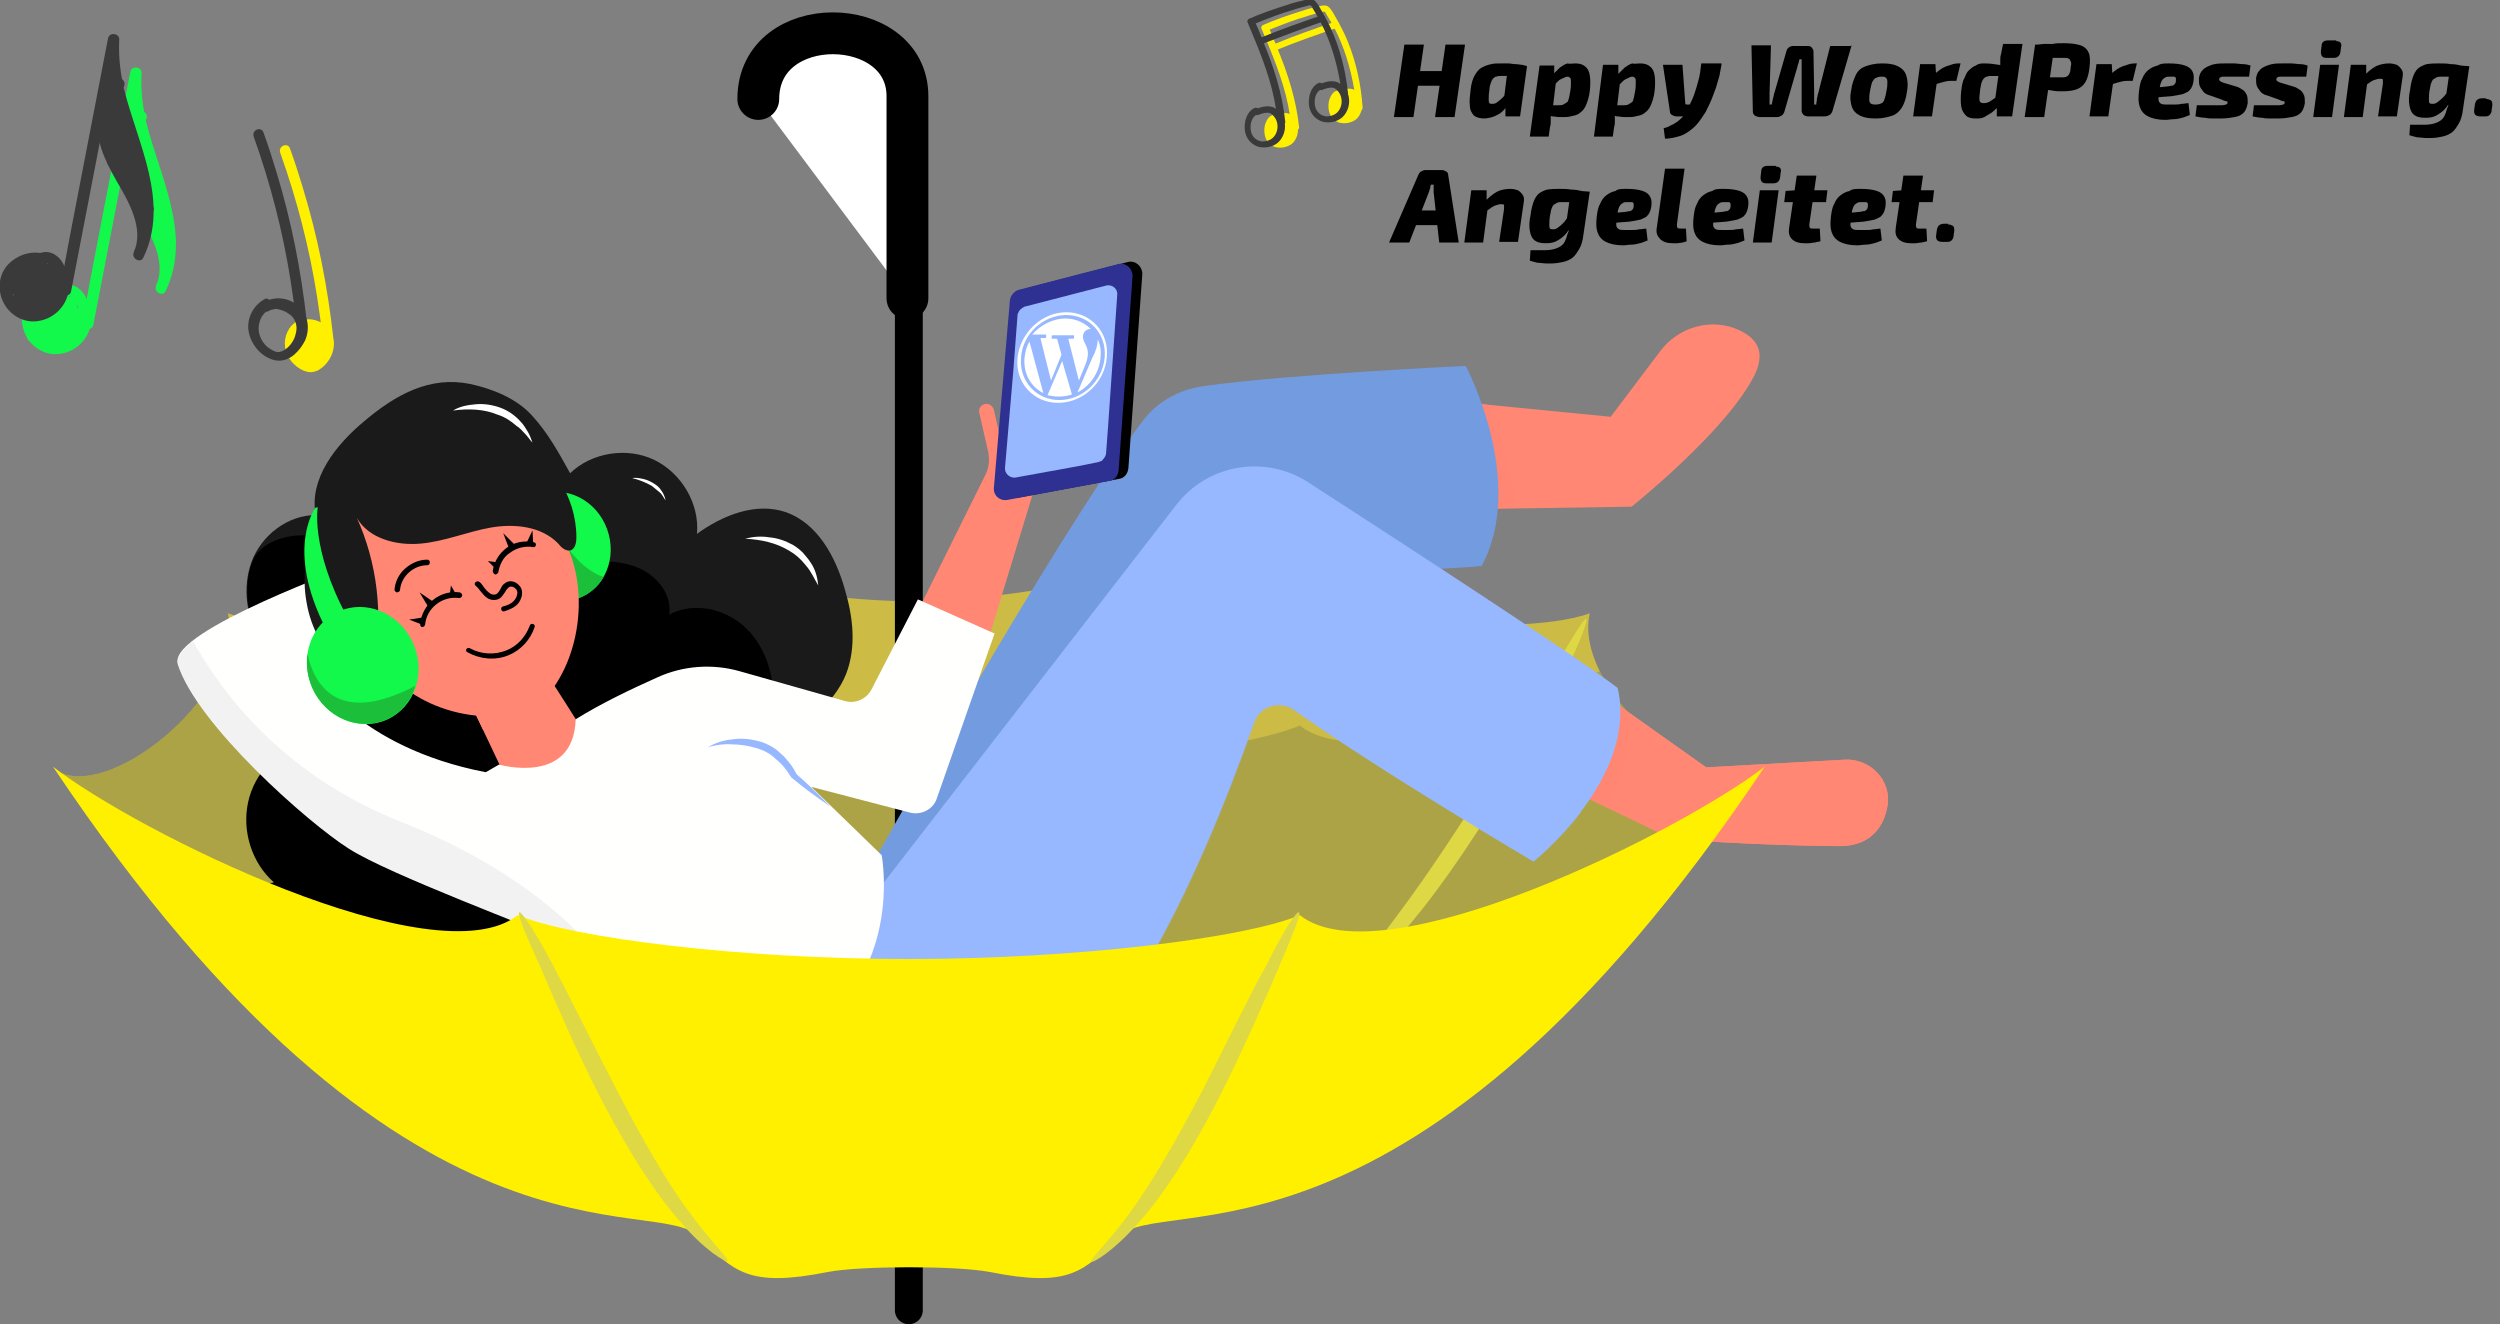 <?xml version="1.0" encoding="utf-8"?>
<!-- Generator: Adobe Illustrator 24.3.0, SVG Export Plug-In . SVG Version: 6.00 Build 0)  -->
<svg version="1.1" id="objects" xmlns="http://www.w3.org/2000/svg" xmlns:xlink="http://www.w3.org/1999/xlink" x="0px" y="0px"
	 width="358.7px" height="190px" viewBox="0 0 358.7 190" style="enable-background:new 0 0 358.7 190;" xml:space="preserve">
<rect x="0" y="0" width="358.7" height="190" fill="#808080" stroke="none"/>
<style type="text/css">
	.st0{fill:#CCBB44;}
	.st1{fill:#304558;fill-opacity:0.2;}
	.st2{fill:#DFD845;}
	.st3{display:none;fill:none;stroke:#000000;stroke-width:3;stroke-linecap:round;stroke-linejoin:round;stroke-miterlimit:10;}
	.st4{fill:#FFFFFF;stroke:#000000;stroke-width:4;stroke-linecap:round;stroke-miterlimit:10;}
	.st5{fill:#FFFFFF;stroke:#000000;stroke-width:6;stroke-linecap:round;stroke-linejoin:round;stroke-miterlimit:10;}
	.st6{fill:#1A1A1A;}
	.st7{fill:#FFFFFF;}
	.st8{fill:#12F84B;}
	.st9{fill:#1BBF3A;}
	.st10{fill:#FF8773;}
	.st11{opacity:0.5;fill:#FF8773;}
	.st12{fill:#739BE0;}
	.st13{opacity:0.2;fill:#739BE0;}
	.st14{fill:#97B8FF;}
	.st15{opacity:0.5;}
	.st16{fill:#FFFFFE;}
	.st17{fill:#F2F2F2;}
	.st18{fill:#2E3192;}
	.st19{fill-rule:evenodd;clip-rule:evenodd;fill:#FFFFFF;}
	.st20{display:none;opacity:0.35;}
	.st21{display:inline;fill:#FFFFFF;}
	.st22{fill:#FFF000;}
	.st23{display:none;fill:#FFF000;stroke:#000000;stroke-width:3;stroke-linecap:round;stroke-linejoin:round;stroke-miterlimit:10;}
	.st24{display:none;fill:none;stroke:#DFD845;stroke-width:3;stroke-linecap:round;stroke-linejoin:round;stroke-miterlimit:10;}
	.st25{fill:#3A3A3A;}
</style>
<path class="st0" d="M130.4,162.8C69,166.6,31.7,132,8.8,110.9c8,3.4,26.3-12.1,23.9-22.9c10.6,3.8,45.1,1.6,57.3-12.2
	c2.8,5.7,21,10,40.4,10.5c19.4-0.5,37.6-4.8,40.4-10.5c12.2,13.8,46.7,16,57.3,12.2c-2.4,10.8,15.8,26.3,23.9,22.9
	C229.2,132,191.8,166.6,130.4,162.8z"/>
<path class="st1" d="M160.5,150.3c-5,4.9-7,7.3-18.5,5c-4.7-0.9-18.5-0.9-23.2,0c-2.9,0.6-11.4,2.8-22.6,5.6
	c-41.6-7.7-69.2-33.1-87.4-50c6.1,2.6,18.1-5.8,22.5-14.6c16.5,7.6,35.7,13.6,43,7.8c7.8,3.3,31.9,6.3,56.1,6.3
	c24.1,0,48.3-3,56.1-6.3c7.3,5.8,26.6-0.2,43-7.8c4.4,8.9,16.4,17.2,22.5,14.6c-13.6,12.6-32.4,29.9-58.3,41.1
	C176.4,150.6,162.3,148.3,160.5,150.3z"/>
<g>
	<g>
		<g>
			<g>
				<path class="st2" d="M113.1,144.3c-0.7,0.3-7.3-14.6-13.9-33.4c-3.3-9.4-6-18.1-7.6-24.5c-0.4-1.6-0.8-3-1-4.3
					c-0.1-0.6-0.2-1.2-0.4-1.8c-0.1-0.6-0.2-1.1-0.2-1.5c-0.1-0.5-0.1-0.9-0.1-1.2c0-0.4,0-0.7,0-0.9c0-0.5,0.1-0.8,0.2-0.8
					c0.1,0,0.2,0.3,0.3,0.7c0.1,0.2,0.1,0.5,0.2,0.8c0.1,0.3,0.2,0.7,0.4,1.2c0.1,0.4,0.3,0.9,0.4,1.4c0.2,0.5,0.4,1.1,0.6,1.7
					c0.4,1.2,0.9,2.6,1.4,4.2c2.1,6.2,5.1,14.7,8.3,24.1c3.3,9.4,6.3,17.9,8.4,24.1C112.1,140.3,113.4,144.1,113.1,144.3z"/>
			</g>
		</g>
	</g>
	<g>
		<g>
			<g>
				<path class="st2" d="M71.7,145.4c-0.2,0.2-3.4-2-7.8-6.5c-2.2-2.2-4.6-5.1-7.2-8.3c-2.5-3.3-5.2-7-7.8-11
					c-5.2-8-9.2-15.6-11.9-21.2c-2.7-5.6-4.1-9.2-3.8-9.4c0.3-0.2,2.3,3.2,5.4,8.5c3.1,5.4,7.4,12.8,12.5,20.7
					c2.6,3.9,5.1,7.7,7.5,11c2.4,3.3,4.6,6.2,6.6,8.6C69.2,142.4,71.9,145.1,71.7,145.4z"/>
			</g>
		</g>
	</g>
	<path class="st3" d="M89.7,76.1c-0.2-1.9-0.5-3.8-0.5-3.8"/>
	<path class="st3" d="M33,88.7c-0.1-0.1-1.9-3.2-1.9-3.2"/>
</g>
<g>
	<g>
		<g>
			<path class="st2" d="M147.8,144.3c-0.3-0.1,0.9-4,3-10.2c2.1-6.2,5.1-14.7,8.4-24.1c3.3-9.4,6.3-17.9,8.3-24.1
				c0.5-1.5,1-2.9,1.4-4.2c0.2-0.6,0.4-1.2,0.6-1.7c0.2-0.5,0.3-1,0.4-1.4c0.1-0.4,0.3-0.8,0.4-1.2c0.1-0.3,0.2-0.6,0.2-0.8
				c0.1-0.5,0.3-0.7,0.3-0.7c0.1,0,0.2,0.3,0.2,0.8c0,0.2,0,0.6,0,0.9c0,0.4-0.1,0.8-0.1,1.2c-0.1,0.5-0.1,1-0.2,1.5
				c-0.1,0.6-0.2,1.1-0.4,1.8c-0.3,1.3-0.6,2.7-1,4.3c-1.6,6.4-4.3,15-7.6,24.5C155.1,129.7,148.5,144.6,147.8,144.3z"/>
		</g>
	</g>
</g>
<g>
	<g>
		<g>
			<path class="st2" d="M189.2,145.4c-0.3-0.3,2.5-3,6.4-7.8c2-2.4,4.2-5.3,6.6-8.6c2.4-3.3,4.9-7,7.5-11
				c5.1-7.9,9.4-15.3,12.5-20.7c3.1-5.4,5.1-8.7,5.4-8.5c0.3,0.2-1.1,3.8-3.8,9.4c-2.7,5.6-6.8,13.2-11.9,21.2
				c-2.6,4-5.2,7.7-7.8,11c-2.6,3.2-5,6.1-7.2,8.3C192.6,143.4,189.4,145.7,189.2,145.4z"/>
		</g>
	</g>
</g>
<path class="st3" d="M188.1,47.2c0.3,2.8,0.7,5.4,0.7,5.4"/>
<path class="st3" d="M268.5,29.4c0.1,0.2,2.6,4.6,2.6,4.6"/>
<path class="st4" d="M130.4,188c0,0,0-140.2,0-145"/>
<path class="st5" d="M130.2,42.8c0-13.5,0-22.1,0-29c0-11.9-21.4-12.3-21.4,0.4"/>
<g>
	<g>
		<path class="st6" d="M46.9,99.5c-3.8-1.4-7.2-3.9-9.4-7.3c-2.1-3.4-2.8-7.8-1.4-11.6c1.4-3.8,5.2-6.7,9.2-6.7
			c-1-5.2,2.9-10.1,7-13.5c4.5-3.8,9.4-6.5,15.2-5.3c3.2,0.7,6.7,2.1,8.9,4.6c2.2,2.4,3.8,5.3,5.4,8.2c3.1-3,8.2-3.8,12.1-1.9
			c3.9,1.9,6.5,6.3,6.1,10.6c3.7-2.7,8.5-4.6,12.8-3.1c4.5,1.6,7.1,6.4,8.4,11c1.2,4,1.7,8.3,0.2,12.2c-1.8,4.5-6.2,7.5-10.4,10
			c-7.3,4.4-14.8,8.4-23,10.5c-8.2,2.1-17.1,2.3-24.9-0.9c-7.8-3.2-14.4-10-16.1-18.3"/>
	</g>
	<g>
		<path d="M43.9,106.3c-4.1,1.2-7.4,4.6-8.3,8.8c-0.9,4.1,0.5,8.7,3.7,11.5c-3.4,0.8-6.2,3.6-7.2,7c-0.9,3.4,0.2,7.2,2.7,9.6
			c2.1,2,5.1,3,8,3.4c8.1,1.1,16.4-1.8,23.2-6.4c3.9-2.7,7.4-6,9.5-10.2c2.1-4.2,2.4-9.5,0.2-13.6c-1.6-2.9-4.3-5-7.2-6.5
			s-6.2-2.3-9.3-3c-5.5-1.3-11.2-2.6-16.7-1.4"/>
	</g>
	<g>
		<g>
			<path class="st7" d="M65,58.9c1-0.6,2.1-0.8,3.3-0.9c1.2-0.1,2.4,0.1,3.5,0.5c1.1,0.4,2.1,1.1,2.9,2c0.4,0.4,0.7,0.9,1,1.4
				c0.3,0.5,0.5,1,0.7,1.6c-0.4-0.4-0.7-0.9-1.1-1.3c-0.4-0.4-0.7-0.8-1.2-1.1c-0.8-0.7-1.7-1.3-2.7-1.6
				C69.5,58.7,67.3,58.6,65,58.9z"/>
		</g>
		<g>
			<path class="st7" d="M106.9,77.3c1.1-0.3,2.3-0.4,3.5-0.2c1.2,0.1,2.3,0.5,3.4,1.1c0.5,0.3,1,0.7,1.4,1.1
				c0.4,0.5,0.8,0.9,1.1,1.4c0.7,1,1,2.2,1.1,3.3c-0.6-1-1-2-1.8-2.9c-0.7-0.9-1.5-1.6-2.4-2.1C111.4,77.9,109.2,77.4,106.9,77.3z"
				/>
		</g>
		<g>
			<path class="st7" d="M90.7,68.6c0.5-0.1,1,0,1.5,0.1c0.5,0.1,1,0.3,1.5,0.6c0.5,0.3,0.9,0.6,1.2,1.1c0.3,0.4,0.5,0.9,0.6,1.4
				c-0.3-0.4-0.5-0.9-0.9-1.2c-0.4-0.3-0.7-0.6-1.1-0.9C92.6,69.2,91.6,68.8,90.7,68.6z"/>
		</g>
	</g>
	<g>
		<path d="M110.9,100.7c0.2-3.9-1.1-8-4-10.7c-2.9-2.7-7.4-3.7-10.9-1.8c0.5-2.9-1.8-5.7-4.6-6.8c-2.8-1.1-5.8-0.9-8.8-0.9
			c-8.8,0-17.5-1.6-25.7-4.7c-4.1-1.6-4.6-0.9-7.2-4.4c-0.7,1.7-2.1,4.6-1.7,6.5c-3.9-2.2-10.4-1-11.8,2.7
			c-1.4,3.8-0.7,8.2,1.4,11.6c2.1,3.4,5.6,5.9,9.4,7.3l0-1.7c1.6,8.3,8.2,15.1,16.1,18.3c7.8,3.2,16.8,3,24.9,0.9
			c7.6-2,14.6-5.5,21.3-9.5C110.2,105.4,110.8,103.1,110.9,100.7z"/>
	</g>
	<g>
		<path class="st8" d="M73.6,80.9c-1.5-4.1,0.3-8.5,4-9.9c3.7-1.4,8,0.8,9.5,4.9c1.5,4.1-0.3,8.5-4,9.9C79.4,87.2,75.1,85,73.6,80.9
			z"/>
		<path class="st9" d="M73.6,80.9c1.5,4.1,5.7,6.3,9.5,4.9c1.5-0.6,2.8-1.7,3.5-3c-5.5-2-8-9.4-8.8-11.8c-0.1,0-0.2,0-0.2,0.1
			C73.9,72.4,72.1,76.8,73.6,80.9z"/>
	</g>
	<path class="st10" d="M67.4,100.7l5.5,11.6l10.1,0.5c0,0,2.6-4.2,2.5-4.8s-7.8-12.5-7.8-12.5L67.4,100.7z"/>
	<path class="st10" d="M77.6,95.5l-10.2,5.2l1.9,4c2.1,0.4,4.5,0.5,7,0.3c1.4-0.1,2.7-0.7,3.8-1.7c0.5-0.5,1-1.1,1.4-1.6
		C79.5,98.5,77.6,95.5,77.6,95.5z"/>
	<path class="st10" d="M46.9,79.7c0,0,4.7,26.7,28.7,22.7c6.8-4.4,9.3-15.6,6-23.5c-3.2-7.8-15.1-19.4-27-12.4
		C48.4,70.8,46.9,79.7,46.9,79.7"/>
	<path class="st10" d="M129,93.1l12.4-25c0.5-1,0.6-2.1,0.4-3.2l-1.3-5.7c-0.1-0.4,0.1-0.9,0.5-1.1l0,0c0.6-0.4,1.4,0,1.6,0.7l0.9,4
		l3.6-12.2l8-2.5l-6.5,21.4l-9.8,32.1L129,93.1z"/>
	<path class="st10" d="M200.5,56.8l30.6,3l7.1-9.4c2.6-3.5,7.4-4.9,11.4-3c2.3,1.1,3.8,2.9,2.2,6.3c-3.9,8-17.7,19-17.7,19
		l-33.4,0.5L200.5,56.8z"/>
	<path class="st11" d="M200.7,73.1l16.6-0.2c-0.3-5.9-2.4-11.5-3.9-14.9l-12.8-1.3L200.7,73.1z"/>
	<path class="st12" d="M124.3,125.5c0,0,26.6-47.7,39.5-64.9c2.1-2.9,5.3-4.7,8.9-5.2c12-1.7,37.6-2.9,37.6-2.9s8.8,16.5,2.3,28.7
		c-5.6,0.6-31,1.4-31,1.4L144.4,148L124.3,125.5z"/>
	<path class="st10" d="M215.9,89.6l28.9,20.5l19.9-1.1c3.7-0.2,6.8,3.1,6.1,6.7c-0.4,2.4-2,5.8-7.1,5.7c-12.1-0.1-23.7-1-23.7-1
		L208,105L215.9,89.6z"/>
	<path class="st10" d="M215.9,89.6l28.9,20.5l19.9-1.1c3.7-0.2,6.8,3.1,6.1,6.7c-0.4,2.4-2,5.8-7.1,5.7c-12.1-0.1-23.7-1-23.7-1
		L208,105L215.9,89.6z"/>
	<path class="st11" d="M233.7,102.2l-17.8-12.6L208,105l22.4,10.8C232.7,111.9,234.4,107.1,233.7,102.2z"/>
	<path class="st13" d="M165.4,68.4l-38.8,59.7l17.7,19.9l37.1-65.4c0,0,25.5-0.8,31-1.4c0.4-0.8,0.8-1.6,1.1-2.4
		c-10.5-5.2-23-11.1-32.2-15.1C175.6,61.1,168.8,63.1,165.4,68.4z"/>
	<g>
		<path class="st14" d="M109.6,151.6c0,0,16.2,14.8,33.3,8.8c16-5.6,28.8-33.5,37-56.7c0.8-2.4,3.7-3.3,5.8-1.8
			c12.7,9,34.3,21.7,34.3,21.7s15.1-12,12.1-24.9c-5.9-4.5-30-20.2-44.4-29.5c-6.2-4-14.4-2.6-18.9,3.2l-44.3,57.2L109.6,151.6z"/>
	</g>
	<g class="st15">
		<path class="st14" d="M143,160.4c16-5.6,28.8-33.5,37-56.7c0.8-2.4,3.7-3.3,5.8-1.8c12.7,9,34.3,21.7,34.3,21.7s3.5-2.8,6.8-7.1
			c-11.1-7-22.7-13.3-34.6-18.8c-3.9-1.8-8.3-3.5-12.2-1.8c-3.4,1.5-5.2,5.2-6.7,8.5c-3.3,7.3-6.5,14.6-9.8,21.9
			c-3.6,8-7.4,16.2-14.2,21.7c-5.8,4.6-13.6,6.8-20.9,5.8c-5.7-0.8-11.1-3.5-15.3-7.4l-3.6,5.3C109.6,151.6,125.8,166.4,143,160.4z"
			/>
	</g>
	<path class="st16" d="M55.8,90.5l-10.7,6c0,0,6,10.7,24.6,14.3l1.9-1.1c0,0,10.7,3.1,11-6.5c3.5-2.2,8.1-4.4,11.7-6
		c3.7-1.7,7.9-2,11.8-0.9l15.2,4.3c1.4,0.4,3-0.3,3.7-1.6l6.7-13l11,4.9l-8.3,23.7c-0.5,1.5-2.2,2.4-3.8,2l-14.2-3.7l10.1,9.8
		c0,0,4.1,21.1-16.9,28.8c-9.1-5.7-20.8-13.1-27.1-15.9c-6.3-2.8-26.6-10.3-32.4-14c-5.8-3.7-21.9-17.8-24.6-26.5
		C24.4,90.5,50.8,81,50.8,81L55.8,90.5z"/>
	<path class="st17" d="M57.5,117.9c-16.4-6.5-25.3-17.8-29.8-25.9c-1.5,1.2-2.4,2.3-2.2,3.3c2.7,8.6,18.7,22.8,24.6,26.5
		c5.8,3.7,26.1,11.2,32.4,14c1.1,0.5,2.4,1.2,3.9,1.9C82,132.2,73.6,124.3,57.5,117.9z"/>
	<g>
		<path class="st14" d="M101.6,107.2c1-0.6,2.2-1,3.4-1.1c1.2-0.2,2.5-0.1,3.7,0.2c1.2,0.3,2.4,0.9,3.3,1.8c0.5,0.4,0.9,0.9,1.3,1.4
			c0.4,0.5,0.7,1,1,1.6l-0.1-0.1c1.7,1.5,3.4,3.1,4.9,4.7c-1.9-1.3-3.7-2.6-5.5-4.1l0,0l-0.1-0.1c-0.6-1-1.3-1.9-2.2-2.6
			c-0.8-0.8-1.8-1.3-2.9-1.6c-1.1-0.3-2.2-0.5-3.4-0.5C103.9,106.7,102.7,106.9,101.6,107.2z"/>
	</g>
	<g>
		<g>
			<g>
				<path d="M68.2,84c0.6,0.5,1,1.3,1.7,1.8c0.6,0.4,1.5,0.4,2-0.1c0.2-0.2,0.4-0.5,0.6-0.8c0.1-0.2,0.3-0.5,0.6-0.7
					c0.3-0.1,0.6,0,0.8,0.2c0.3,0.2,0.4,0.6,0.3,0.9c-0.2,1-1.1,1.5-2,1.7c-0.5,0.1-0.3,0.9,0.2,0.7c0.9-0.3,1.8-0.7,2.2-1.5
					c0.4-0.7,0.5-1.7-0.2-2.3c-0.6-0.6-1.5-0.7-2.1-0.1c-0.3,0.2-0.4,0.6-0.6,0.9c-0.2,0.3-0.4,0.6-0.7,0.6
					c-0.5,0.1-0.9-0.3-1.2-0.6c-0.4-0.4-0.6-0.9-1-1.2C68.4,83.2,67.9,83.7,68.2,84L68.2,84z"/>
			</g>
		</g>
		<g>
			<g>
				<path d="M67.1,93.6c1.8,1,4,1.2,5.9,0.4c1.7-0.7,3.1-2.2,3.7-4c0.2-0.5-0.6-0.7-0.7-0.2c-0.6,1.6-1.8,2.9-3.3,3.5
					C71,94,69,93.9,67.4,93C67,92.8,66.6,93.4,67.1,93.6L67.1,93.6z"/>
			</g>
		</g>
		<g>
			<g>
				<path d="M57.4,84.6c0.2-2,2-3.5,3.9-3.5c0.5,0,0.5-0.8,0-0.8c-1.2,0-2.3,0.5-3.2,1.3c-0.9,0.8-1.4,1.9-1.5,3
					c0,0.2,0.2,0.4,0.4,0.4C57.3,84.9,57.4,84.8,57.4,84.6L57.4,84.6z"/>
			</g>
		</g>
		<g>
			<g>
				<polygon points="60.5,89.6 58.7,88.9 60.6,88.6 				"/>
			</g>
			<g>
				<g>
					<g>
						<path d="M61,89.6c0.2-2.3,2.4-4.1,4.8-3.8c0.2,0,0.4,0,0.5-0.3c0.1-0.2-0.1-0.4-0.3-0.5c-1.4-0.2-2.8,0.2-3.9,1.1
							c-1,0.8-1.7,2.1-1.8,3.4C60.2,90.1,60.9,90.1,61,89.6L61,89.6z"/>
					</g>
				</g>
				<g>
					<polygon points="61.4,87 60.2,85 62.1,86.3 					"/>
				</g>
				<g>
					<polygon points="64.5,85.6 64.7,84 65.5,85.4 					"/>
				</g>
			</g>
		</g>
		<g>
			<g>
				<polygon points="75.6,77.8 76.4,76.1 76.5,78 				"/>
			</g>
			<g>
				<g>
					<g>
						<path d="M76.6,77.8c-1.4-0.3-2.8,0-3.9,0.8c-1.1,0.8-1.8,2-2,3.3c0,0.2,0.1,0.4,0.3,0.5c0.2,0.1,0.4-0.1,0.5-0.3
							c0.2-1.1,0.7-2.2,1.7-2.8c0.9-0.7,2.2-1,3.3-0.8C76.9,78.6,77.1,77.9,76.6,77.8L76.6,77.8z"/>
					</g>
				</g>
				<g>
					<polygon points="73,78.6 72.2,76.5 73.8,78.1 					"/>
				</g>
				<g>
					<polygon points="71.1,81.6 70,80.5 71.5,80.7 					"/>
				</g>
			</g>
		</g>
	</g>
	<g>
		<path d="M144,69.7l2.3-26.9c0.1-0.7,0.6-1.3,1.2-1.5l14.3-3.7c1.1-0.3,2.1,0.6,2.1,1.7l-2,27.9c-0.1,0.8-0.6,1.4-1.3,1.5
			l-14.5,2.7C144.8,71.7,143.9,70.8,144,69.7z"/>
		<path class="st18" d="M142.6,70l2.3-26.9c0.1-0.7,0.6-1.3,1.2-1.5l14.3-3.7c1.1-0.3,2.1,0.6,2.1,1.7l-2,27.9
			c-0.1,0.8-0.6,1.4-1.3,1.5l-14.5,2.7C143.5,72,142.5,71.1,142.6,70z"/>
		<path class="st14" d="M160.3,42.3L159,61l-0.2,2.7l-0.1,1.3c0,0.4-0.3,0.8-0.6,1.1c-0.1,0.1-0.3,0.1-0.5,0.2l-3,0.6l-8.8,1.6
			c-0.9,0.2-1.7-0.6-1.6-1.4l1.2-14l0.4-5.3l0.2-2.6c0-0.1,0-0.2,0.1-0.3c0.1-0.4,0.5-0.7,0.9-0.9l0.4-0.1l11.2-2.9
			C159.5,40.7,160.4,41.4,160.3,42.3z"/>
		<path class="st19" d="M152.9,45.7c1.4,0,2.7,0.6,3.6,1.5c-0.5,0-1,0.3-1.1,0.9c-0.2,1.3,1.4,1.6,0.3,4.3l-0.9,2.2l-1.5-5.9
			c0-0.1,0-0.1,0.1-0.1l0.6,0c0,0,0.1,0,0.1-0.1l0-0.3c0,0,0-0.1,0-0.1c-1.1,0-2.1,0-3.1,0c0,0-0.1,0-0.1,0.1l0,0.3c0,0,0,0.1,0,0.1
			l0.6,0c0.1,0,0.2,0,0.2,0.1l0.6,2.2l-1.5,3.7l-1.5-6c0-0.1,0-0.1,0.1-0.1l0.6,0c0,0,0.1,0,0.1-0.1l0-0.3c0,0,0-0.1,0-0.1
			c-0.7,0-1.3,0-2,0C149.2,46.7,151,45.7,152.9,45.7L152.9,45.7L152.9,45.7z M157.5,48.7c0.4,0.8,0.5,1.7,0.4,2.7
			c-0.2,2.1-1.5,4-3.3,4.9l2.1-4.9C157.2,50.5,157.5,49.5,157.5,48.7L157.5,48.7L157.5,48.7z M153.8,56.6c-0.6,0.2-1.2,0.3-1.9,0.3
			c-0.6,0-1.1-0.1-1.6-0.2l2.1-4.9L153.8,56.6L153.8,56.6L153.8,56.6z M149.7,56.4c-1.8-0.9-2.9-2.8-2.7-5.1
			c0.1-0.8,0.3-1.6,0.7-2.3L149.7,56.4L149.7,56.4L149.7,56.4z M153,45.2c3.3,0,5.8,2.7,5.5,6.1c-0.3,3.4-3.2,6.1-6.5,6.1
			c-3.3,0-5.8-2.7-5.5-6.1C146.7,47.9,149.7,45.2,153,45.2z M153,44.8c3.5,0,6.2,2.9,5.8,6.5c-0.3,3.6-3.4,6.5-7,6.5
			c-3.5,0-6.2-2.9-5.8-6.5C146.4,47.7,149.5,44.8,153,44.8L153,44.8z"/>
		<g class="st20">
			<path class="st21" d="M159,61l-0.2,2.7l-12.6-19c0.1-0.4,0.5-0.7,0.9-0.9l0.4-0.1L159,61z"/>
		</g>
		<g class="st20">
			<path class="st21" d="M158,66c-0.1,0.1-0.3,0.1-0.5,0.2l-3,0.6L145.4,53l0.4-5.3L158,66z"/>
		</g>
	</g>
	<g>
		<g>
			<path class="st6" d="M53.7,95.1c1.3-7,0.4-14.4-2.5-20.8c1.7,3,5.7,4,9.1,3.7c3.5-0.3,6.7-1.7,10.1-2.3c3.4-0.6,7.3-0.2,9.7,2.3
				c0.4,0.5,0.9,1,1.6,1c0.8-0.1,1-1.1,1-1.9c0-5.9-3.7-11.5-9-14.2C68.5,60,62,60.1,56.7,62.7c-5.3,2.5-9.4,7.4-11.5,12.9
				c-1.3,3.5-1.9,7.2-1.2,10.9c0.6,3.6,2.5,7.1,5.3,9.4c0.7,0.6,1.5,1.1,2.5,1.1c0.9,0,1.9-0.7,1.8-1.7"/>
		</g>
		<g>
			<ellipse transform="matrix(0.911 -0.413 0.413 0.911 -34.767 29.965)" class="st8" cx="52" cy="95.5" rx="7.9" ry="8.5"/>
			<g>
				<path class="st8" d="M48.2,92.8c-7.8-12.9-3.2-19.5-3-19.9l0.2-0.1l0,0l0.2,0c-0.1,0.3-1,7.2,5.4,17.8L48.2,92.8z"/>
			</g>
			<path class="st9" d="M59.6,98.4c-11.1,5.8-14.5-0.1-15.5-4.6c-0.2,1.6,0,3.3,0.7,4.9c1.9,4.3,6.7,6.3,10.7,4.5
				C57.5,102.3,59,100.5,59.6,98.4z"/>
		</g>
	</g>
</g>
<g>
	<path class="st22" d="M160.5,177.5c-5,4.9-7,7.3-18.5,5c-4.7-0.9-18.5-0.9-23.2,0c-11.5,2.3-13.5-0.1-18.5-5
		c-5.9-6.6-41.9,8.5-92.7-67.5c12.1,9.4,54.9,30.6,66.7,21.3c7.8,3.3,31.9,6.3,56.1,6.3c24.1,0,48.3-3,56.1-6.3
		c11.8,9.4,54.5-11.9,66.7-21.3C202.4,186,166.4,170.9,160.5,177.5z"/>
	<g>
		<g>
			<g>
				<path class="st2" d="M74.5,130.9c0.3-0.2,2.2,2.6,4.7,7.3c2.5,4.7,5.7,11.3,9.4,18.4c3.7,7.1,7.3,13.4,10.5,17.6
					c3.1,4.2,5.5,6.4,5.3,6.7c-0.2,0.3-3.2-1.4-6.7-5.5c-3.6-4-7.6-10.3-11.4-17.6c-3.7-7.2-6.6-14-8.7-18.9
					C75.4,134.1,74.2,131.1,74.5,130.9z"/>
			</g>
		</g>
	</g>
	<line class="st23" x1="8.1" y1="110.3" x2="5.4" y2="107.3"/>
	<path class="st23" d="M74.6,130.8c-1-1.7-2.4-4.1-2.4-4.1"/>
</g>
<g>
	<g>
		<g>
			<g>
				<g>
					<path class="st2" d="M186.4,130.9c0.3,0.2-0.9,3.2-3,8.1c-2.1,4.9-5,11.6-8.7,18.9c-3.7,7.2-7.7,13.5-11.4,17.6
						c-3.6,4.1-6.6,5.8-6.7,5.5c-0.3-0.3,2.2-2.5,5.3-6.7c3.1-4.2,6.8-10.5,10.5-17.6c3.7-7.2,6.8-13.8,9.4-18.4
						C184.2,133.5,186,130.7,186.4,130.9z"/>
				</g>
			</g>
		</g>
		<line class="st24" x1="252.8" y1="110.3" x2="255.4" y2="107.3"/>
		<path class="st24" d="M186.3,130.8c1-1.7,2.4-4.1,2.4-4.1"/>
	</g>
</g>
<path class="st22" d="M42.8,46c-1.4,0.7-2.1,2.3-1.9,3.8c0.2,1.5,1.3,2.8,2.7,3.4c0.3,0.1,0.6,0.2,1,0.2c0.3,0,0.6-0.1,0.9-0.2
	c1.8-0.9,2.9-3.2,2.2-5.1c-0.7-1.9-3.2-2.9-5-1.9"/>
<g>
	<path class="st22" d="M47.8,48.3C47,41.1,45.6,34,43.5,27.1c-0.6-2-1.2-3.9-1.9-5.8c-0.3-0.9-1.7-0.4-1.4,0.6
		c2.4,6.7,4.2,13.7,5.3,20.7c0.3,2,0.6,4,0.8,6C46.4,49.4,47.9,49.3,47.8,48.3L47.8,48.3z"/>
</g>
<g>
	<path class="st25" d="M38,42.9c-1.7,0.9-2.7,2.9-2.3,4.8c0.4,1.9,1.9,3.6,3.8,4c1,0.2,2-0.2,2.7-0.8c0.7-0.6,1.2-1.3,1.6-2.1
		c0.7-1.7,0.4-3.6-0.9-4.8c-1.3-1.3-3.5-1.6-5.1-0.6c-0.3,0.2-0.4,0.7-0.2,1c0.3,0.4,0.7,0.4,1,0.2c0.1-0.1,0.5-0.2,0.6-0.2
		c0.3-0.1,0.5-0.1,0.8,0c0.5,0.1,1,0.3,1.4,0.6c0.5,0.3,0.8,0.7,1,1.2c0.2,0.6,0.2,1.1,0,1.8c-0.2,1-1.2,2.3-2.3,2.5
		c-0.6,0.1-1.3-0.4-1.7-0.7c-0.5-0.4-0.9-1-1.1-1.6c-0.5-1.3,0-3,1.2-3.7c0.4-0.2,0.6-0.6,0.4-1C38.8,43,38.3,42.7,38,42.9L38,42.9z
		"/>
</g>
<g>
	<path class="st25" d="M44,46c-0.8-7.2-2.2-14.3-4.3-21.2c-0.6-2-1.2-3.9-1.9-5.8c-0.3-0.9-1.7-0.4-1.4,0.6
		c2.4,6.7,4.2,13.7,5.3,20.7c0.3,2,0.6,4,0.8,6C42.6,47.2,44.1,47,44,46L44,46z"/>
</g>
<g>
	<path class="st22" d="M182.6,16.5c-0.6,0.2-0.9,0.8-1.1,1.4c-0.2,0.9-0.1,1.9,0.5,2.6c0.8,0.9,2.4,0.9,3.4,0.1
		c0.9-0.8,1.1-2.3,0.5-3.4c-0.2-0.4-0.6-0.8-1-0.9c-0.6-0.2-1.4,0-2,0.2"/>
	<path class="st22" d="M191.8,13c-0.6,0.2-0.9,0.8-1.1,1.4c-0.2,0.9-0.1,1.9,0.5,2.6c0.8,0.9,2.4,0.9,3.4,0.1
		c0.9-0.8,1.1-2.3,0.5-3.4c-0.2-0.4-0.6-0.8-1-0.9c-0.6-0.2-1.4,0-2,0.2"/>
	<g>
		<path class="st22" d="M186.4,18.3c-0.4-3.9-1.6-7.7-3.1-11.3c-0.4-1-0.8-2.1-1.3-3.1c-0.1,0.2-0.1,0.3-0.2,0.5
			c1.5-0.6,3-1.2,4.5-1.7c0.8-0.2,1.5-0.5,2.3-0.7c0.4-0.1,0.8-0.2,1.1-0.3c0.2,0,0.2-0.1,0.4,0c0.1,0.1,0.2,0.3,0.3,0.5
			c1.6,2.5,2.7,5.3,3.4,8.2c0.4,1.7,0.7,3.3,0.8,5c0,0.6,1,0.6,0.9,0c-0.2-3.2-0.9-6.4-2.1-9.4c-0.6-1.5-1.4-2.9-2.2-4.3
			c-0.2-0.3-0.4-0.6-0.7-0.8c-0.4-0.2-0.8-0.1-1.3,0c-0.8,0.2-1.7,0.4-2.5,0.7c-1.9,0.6-3.7,1.2-5.5,2c-0.2,0.1-0.3,0.4-0.2,0.5
			c1.5,3.6,3,7.1,3.8,10.9c0.2,1.1,0.4,2.1,0.5,3.2c0,0.2,0.2,0.5,0.5,0.5C186.2,18.7,186.4,18.5,186.4,18.3L186.4,18.3z"/>
	</g>
	<g>
		<path class="st22" d="M183.1,7.2C186,6,188.9,5,191.8,4c0.6-0.2,0.3-1.1-0.2-0.9c-2.9,1-5.8,2-8.7,3.2c-0.2,0.1-0.4,0.3-0.3,0.6
			C182.6,7.1,182.9,7.2,183.1,7.2L183.1,7.2z"/>
	</g>
	<g>
		<path class="st25" d="M180,15.5c-1.1,0.5-1.5,1.9-1.4,3.1c0.1,1.2,0.9,2.2,2.1,2.5c1.1,0.2,2.3-0.1,3-1c0.7-0.9,0.9-2.2,0.4-3.2
			c-0.3-0.6-0.7-1.2-1.4-1.5c-0.8-0.3-1.6-0.1-2.4,0.2c-0.6,0.2-0.3,1.1,0.2,0.9c0.5-0.2,1.1-0.4,1.6-0.3c0.4,0.1,0.7,0.5,0.9,0.8
			c0.4,0.7,0.4,1.6,0,2.3c-0.4,0.7-1.1,1-1.9,1c-0.8-0.1-1.4-0.6-1.6-1.4c-0.2-0.9,0-2.1,0.9-2.5c0.2-0.1,0.3-0.4,0.2-0.6
			C180.5,15.4,180.2,15.4,180,15.5L180,15.5z"/>
	</g>
	<g>
		<path class="st25" d="M189.2,11.9c-1.1,0.5-1.5,1.9-1.4,3.1c0.1,1.2,0.9,2.2,2.1,2.5c1.1,0.2,2.3-0.1,3-1c0.7-0.9,0.9-2.2,0.4-3.2
			c-0.3-0.6-0.7-1.2-1.4-1.5c-0.8-0.3-1.6-0.1-2.4,0.2c-0.6,0.2-0.3,1.1,0.2,0.9c0.5-0.2,1.1-0.4,1.6-0.3c0.4,0.1,0.7,0.5,0.9,0.8
			c0.4,0.7,0.4,1.6,0,2.3c-0.4,0.7-1.1,1-1.9,1c-0.8-0.1-1.4-0.6-1.6-1.4c-0.2-0.9,0-2.1,0.9-2.5c0.2-0.1,0.3-0.4,0.2-0.6
			C189.7,11.9,189.4,11.8,189.2,11.9L189.2,11.9z"/>
	</g>
	<g>
		<path class="st25" d="M184.4,17.4c-0.4-3.9-1.6-7.7-3.1-11.3c-0.4-1-0.8-2.1-1.3-3.1c-0.1,0.2-0.1,0.3-0.2,0.5
			c1.5-0.6,3-1.2,4.5-1.7c0.8-0.2,1.5-0.5,2.3-0.7c0.4-0.1,0.8-0.2,1.1-0.3c0.2,0,0.2-0.1,0.4,0c0.1,0.1,0.2,0.3,0.3,0.5
			c1.6,2.5,2.7,5.3,3.4,8.2c0.4,1.7,0.7,3.3,0.8,5c0,0.6,1,0.6,0.9,0c-0.2-3.2-0.9-6.4-2.1-9.4c-0.6-1.5-1.4-2.9-2.2-4.3
			c-0.2-0.3-0.4-0.6-0.7-0.8c-0.4-0.2-0.8-0.1-1.3,0c-0.8,0.2-1.7,0.4-2.5,0.7c-1.9,0.6-3.7,1.2-5.5,2c-0.2,0.1-0.3,0.4-0.2,0.5
			c1.5,3.6,3,7.1,3.8,10.9c0.2,1.1,0.4,2.1,0.5,3.2c0,0.2,0.2,0.5,0.5,0.5C184.2,17.9,184.5,17.7,184.4,17.4L184.4,17.4z"/>
	</g>
	<g>
		<path class="st25" d="M181.1,6.3c2.9-1.1,5.8-2.2,8.7-3.2c0.6-0.2,0.3-1.1-0.2-0.9c-2.9,1-5.8,2-8.7,3.2c-0.2,0.1-0.4,0.3-0.3,0.6
			C180.6,6.2,180.9,6.4,181.1,6.3L181.1,6.3z"/>
	</g>
</g>
<g>
	<g>
		<path class="st8" d="M10.1,41.3c-2-0.8-4.2-0.2-5.7,1.3c-1.5,1.6-1.6,3.9-0.6,5.7c1,1.8,3.1,2.9,5.2,2.4c2-0.4,3.7-2.1,4-4.1
			c0.2-1.3-0.1-2.8-0.7-4c-0.6-1.2-1.9-2.1-3.3-1.6c-1,0.4-0.5,1.9,0.5,1.5c0.7-0.3,1.3,0.5,1.5,1.1c0.3,0.8,0.6,1.6,0.4,2.4
			c-0.2,1.4-1.3,2.5-2.6,2.9c-2.8,0.8-5.3-2.8-3.6-5.1c0.9-1.2,2.6-1.8,4-1.3c0.4,0.2,0.9,0.1,1.1-0.4
			C10.7,42.1,10.5,41.5,10.1,41.3L10.1,41.3z"/>
	</g>
	<g>
		<path class="st8" d="M13.4,46.6c1.8-9.3,3.6-18.7,5.4-28c0.5-2.7,1-5.3,1.5-8c0.2-1-1.4-1.3-1.6-0.3c-1.8,9.3-3.6,18.7-5.4,28
			c-0.5,2.7-1,5.3-1.5,8C11.6,47.3,13.2,47.6,13.4,46.6L13.4,46.6z"/>
	</g>
	<g>
		<path class="st8" d="M18.7,10.9c-0.6,8.2,4.5,15.4,4.9,23.5c0.1,2.2-0.2,4.5-1.2,6.5c0.5,0.2,1,0.5,1.4,0.7
			c1.6-3.6,0-7.5-1.8-10.6c-1.6-2.9-3.8-6.1-3-9.6c0.2-1-1.3-1.3-1.6-0.3c-0.8,3.5,0.9,6.8,2.6,9.8c1.7,2.9,3.9,6.7,2.4,10.1
			c-0.4,0.9,1,1.7,1.4,0.7c3.8-8-0.9-16.4-2.8-24.1c-0.5-2.2-0.8-4.5-0.7-6.8c0-0.4-0.5-0.8-0.9-0.7C18.9,10.1,18.7,10.5,18.7,10.9
			L18.7,10.9z"/>
	</g>
	<g>
		<path class="st8" d="M19.1,16.4c-0.9,1.3-1.5,2.7-1.8,4.2c-0.2,0.8,0.8,1.3,1.4,0.7c0.6-0.6,1.1-1.2,1.7-1.8
			c-0.4-0.4-0.8-0.7-1.2-1.1c-1,1.2-1.8,2.7-2.2,4.2c-0.2,0.7,0.7,1.2,1.2,0.8c1-0.7,1.9-1.5,2.7-2.3c-0.4-0.3-0.9-0.6-1.3-0.9
			c-0.7,1.3-1.3,2.5-2,3.8c-0.3,0.7,0.5,1.6,1.2,1c0.8-0.7,1.7-1.4,2.5-2.1c-0.4-0.3-0.8-0.7-1.2-1c-0.8,1.1-1.5,2.3-2.3,3.4
			c-0.5,0.8,0.7,1.6,1.3,0.9c0.7-0.7,1.4-1.3,2.3-1.8c-0.4-0.3-0.8-0.7-1.2-1c-0.5,0.9-1,1.8-1.6,2.7c-0.4,0.7,0.5,1.4,1.2,1
			c0.7-0.4,1.4-0.9,2.1-1.3c-0.3-0.4-0.7-0.8-1-1.2c-0.7,0.9-1.5,1.8-2.2,2.7c-0.5,0.6,0.1,1.6,0.9,1.3c0.9-0.4,1.7-0.9,2.4-1.5
			c-0.4-0.3-0.9-0.6-1.3-0.9c-0.4,0.7-0.9,1.4-1.3,2.2c-0.4,0.6,0.3,1.4,1,1.1c0.9-0.4,1.8-1,2.6-1.6c-0.3-0.4-0.7-0.8-1-1.2
			c-0.6,0.6-1.1,1.3-1.7,1.9c-0.5,0.6,0.1,1.6,0.9,1.3c0.6-0.3,1.3-0.5,1.9-0.8c-0.3-0.4-0.6-0.9-0.9-1.3c-0.7,0.7-1.2,1.6-1.7,2.4
			c-0.3,0.5,0.2,1.3,0.8,1.2c0.8-0.1,1.6-0.4,2.3-0.8c-0.3-0.4-0.7-0.8-1-1.2c-0.4,0.4-0.8,0.8-1.2,1.1c-0.6,0.4-0.3,1.5,0.5,1.5
			c0.6-0.1,1.3-0.2,1.9-0.4c-0.3-0.3-0.7-0.6-1-0.9c0,0.5-0.2,0.9-0.5,1.3c-0.3,0.4-0.2,1.3,0.4,1.3c0.8,0.1,1.4-0.1,2-0.7
			c-0.5-0.2-0.9-0.5-1.4-0.7c0,0.2-0.1,0.4-0.2,0.4c-0.5,0.2-0.7,0.7-0.4,1.2c0.4,0.5,0.8,1.1,1.1,1.6c0.6,0.9,1.9,0,1.3-0.9
			c-0.4-0.5-0.8-1.1-1.1-1.6c-0.1,0.4-0.3,0.8-0.4,1.2c0.7-0.3,1.2-0.9,1.3-1.6c0.1-0.8-0.8-1.3-1.4-0.7c-0.1,0.1-0.3,0.2-0.4,0.2
			c0.1,0.4,0.3,0.9,0.4,1.3c0.5-0.6,0.8-1.3,0.8-2c0.1-0.6-0.4-1.2-1-0.9c-0.5,0.2-1,0.3-1.5,0.3c0.2,0.5,0.3,1,0.5,1.5
			c0.6-0.4,1.1-0.9,1.5-1.4c0.6-0.7-0.2-1.6-1-1.2c-0.5,0.3-1,0.4-1.5,0.5c0.3,0.4,0.5,0.8,0.8,1.2c0.4-0.8,0.9-1.5,1.5-2.1
			c0.5-0.6-0.1-1.6-0.9-1.3c-0.6,0.3-1.3,0.5-1.9,0.8c0.3,0.4,0.6,0.9,0.9,1.3c0.6-0.6,1.1-1.3,1.7-1.9c0.6-0.7-0.3-1.8-1-1.2
			c-0.7,0.6-1.5,1.1-2.3,1.4c0.3,0.4,0.6,0.8,1,1.1c0.4-0.7,0.9-1.4,1.3-2.2c0.5-0.8-0.7-1.5-1.3-0.9c-0.5,0.5-1.1,0.9-1.7,1.1
			c0.3,0.4,0.6,0.9,0.9,1.3c0.7-0.9,1.5-1.8,2.2-2.7c0.6-0.7-0.3-1.7-1-1.2c-0.7,0.4-1.4,0.9-2.1,1.3c0.4,0.3,0.8,0.7,1.2,1
			c0.5-0.9,1-1.8,1.6-2.7c0.4-0.7-0.5-1.4-1.2-1c-1,0.5-1.8,1.2-2.6,2c0.4,0.3,0.9,0.6,1.3,0.9c0.8-1.1,1.5-2.3,2.3-3.4
			c0.4-0.7-0.6-1.5-1.2-1c-0.8,0.7-1.7,1.4-2.5,2.1c0.4,0.3,0.8,0.7,1.2,1c0.7-1.3,1.3-2.5,2-3.8c0.4-0.8-0.7-1.5-1.3-0.9
			c-0.8,0.8-1.6,1.4-2.4,2.1c0.4,0.3,0.8,0.6,1.2,0.8c0.4-1.3,1-2.4,1.9-3.4c0.7-0.8-0.5-1.8-1.2-1.1c-0.6,0.6-1.1,1.2-1.7,1.8
			c0.5,0.2,0.9,0.5,1.4,0.7c0.3-1.4,0.8-2.7,1.6-3.8c0.2-0.4,0-0.9-0.4-1.1C19.7,15.9,19.3,16.1,19.1,16.4L19.1,16.4z"/>
	</g>
	<g>
		<path class="st8" d="M6.9,42c-0.8,0.8-1.6,1.6-2.4,2.4c-0.7,0.7,0.3,1.7,1,1.2c1.4-0.8,2.8-1.7,4.1-2.5c-0.3-0.4-0.6-0.9-0.9-1.3
			c-1.4,0.9-2.7,2-3.8,3.2c-0.3,0.3-0.3,0.8,0,1.1c0.3,0.3,0.7,0.3,1,0.2c1.3-0.7,2.5-1.4,3.7-2.1c0.4-0.2,0.5-0.8,0.2-1.1
			c-0.3-0.4-0.7-0.4-1.1-0.2c-1.7,0.8-3.3,1.9-4.8,3.1c-0.3,0.2-0.5,0.6-0.3,1c0.2,0.3,0.6,0.6,1,0.4c2.2-1,4.3-2.1,6.3-3.3
			c-0.3-0.4-0.6-0.9-0.9-1.3c-1.6,1.3-3.2,2.6-4.7,3.9c-0.3,0.3-0.5,0.7-0.2,1.1c0.2,0.4,0.7,0.5,1.1,0.2c1.5-0.9,3-1.8,4.5-2.8
			c-0.3-0.4-0.6-0.9-0.9-1.3c-1.8,1.3-3.7,2.6-5.5,3.9c-0.4,0.2-0.5,0.7-0.2,1.1C4.6,48.9,5,49,5.4,48.8c2-1,4.1-2.1,6.2-3
			c-0.2-0.5-0.5-1-0.7-1.4C9,45.6,7.2,47,5.5,48.5c-0.6,0.5,0.1,1.6,0.9,1.3c2-0.9,4-2,5.7-3.3c-0.3-0.4-0.6-0.9-0.9-1.3
			c-1.3,1.1-2.7,2.2-4,3.3C6.5,49,7,50.1,7.9,49.8c1.4-0.4,2.7-1,3.8-1.7c-0.4-0.3-0.8-0.7-1.2-1c-0.2,0.5-0.6,0.9-1,1.2
			c-0.8,0.6,0,1.9,0.9,1.3c0.7-0.5,1.2-1.1,1.6-1.8c0.3-0.7-0.5-1.5-1.2-1c-1.1,0.7-2.2,1.2-3.5,1.5c0.2,0.5,0.5,1,0.7,1.4
			c1.3-1.1,2.7-2.2,4-3.3c0.3-0.3,0.5-0.7,0.2-1.1c-0.2-0.3-0.8-0.5-1.1-0.2c-1.6,1.3-3.4,2.3-5.4,3.2c0.3,0.4,0.6,0.9,0.9,1.3
			c1.6-1.4,3.3-2.7,5-3.9c0.3-0.2,0.5-0.7,0.3-1c-0.2-0.3-0.6-0.6-1-0.4c-2.2,1-4.4,2.1-6.5,3.2c0.3,0.4,0.6,0.9,0.9,1.3
			c1.8-1.3,3.7-2.6,5.5-3.9c0.8-0.6,0-1.9-0.9-1.3c-1.5,0.9-3,1.8-4.5,2.8c0.3,0.4,0.6,0.9,0.9,1.3c1.6-1.3,3.2-2.6,4.7-3.9
			c0.3-0.3,0.5-0.7,0.2-1.1c-0.2-0.4-0.7-0.5-1.1-0.2c-1.9,1.2-3.9,2.2-6,3.1c0.2,0.5,0.5,1,0.7,1.4C6.4,45.9,8,44.9,9.7,44
			c-0.3-0.4-0.6-0.9-0.9-1.3c-1.2,0.8-2.4,1.5-3.7,2.1c0.3,0.4,0.7,0.8,1,1.2c1-1.1,2.2-2.1,3.4-2.9c0.9-0.6,0-1.9-0.9-1.3
			c-1.4,0.8-2.8,1.7-4.1,2.5c0.3,0.4,0.7,0.8,1,1.2c0.8-0.8,1.6-1.6,2.4-2.4c0.3-0.3,0.2-0.9-0.1-1.1C7.7,41.6,7.2,41.7,6.9,42
			L6.9,42z"/>
	</g>
	<g>
		<path class="st25" d="M6.9,36.6c-2-0.8-4.2-0.2-5.7,1.3c-1.5,1.6-1.6,3.9-0.6,5.7c1,1.8,3.1,2.9,5.2,2.4c2-0.4,3.7-2.1,4-4.1
			c0.2-1.3-0.1-2.8-0.7-4c-0.6-1.2-1.9-2.1-3.3-1.6c-1,0.4-0.5,1.9,0.5,1.5c0.7-0.3,1.3,0.5,1.5,1.1c0.3,0.8,0.6,1.6,0.4,2.4
			c-0.2,1.4-1.3,2.5-2.6,2.9c-2.8,0.8-5.3-2.8-3.6-5.1c0.9-1.2,2.6-1.8,4-1.3c0.4,0.2,0.9,0.1,1.1-0.4C7.5,37.3,7.3,36.7,6.9,36.6
			L6.9,36.6z"/>
	</g>
	<g>
		<path class="st25" d="M10.2,41.8c1.8-9.3,3.6-18.7,5.4-28c0.5-2.7,1-5.3,1.5-8c0.2-1-1.4-1.3-1.6-0.3c-1.8,9.3-3.6,18.7-5.4,28
			c-0.5,2.7-1,5.3-1.5,8C8.4,42.5,10,42.8,10.2,41.8L10.2,41.8z"/>
	</g>
	<g>
		<path class="st25" d="M15.5,6.1c-0.6,8.2,4.5,15.4,4.9,23.5c0.1,2.2-0.2,4.5-1.2,6.5c0.5,0.2,1,0.5,1.4,0.7
			c1.6-3.6,0-7.5-1.8-10.6c-1.6-2.9-3.8-6.1-3-9.6c0.2-1-1.3-1.3-1.6-0.3c-0.8,3.5,0.9,6.8,2.6,9.8c1.7,2.9,3.9,6.7,2.4,10.1
			c-0.4,0.9,1,1.7,1.4,0.7c3.8-8-0.9-16.4-2.8-24.1c-0.5-2.2-0.8-4.5-0.7-6.8c0-0.4-0.5-0.8-0.9-0.7C15.7,5.3,15.5,5.7,15.5,6.1
			L15.5,6.1z"/>
	</g>
	<g>
		<path class="st25" d="M15.9,11.7c-0.9,1.3-1.5,2.7-1.8,4.2c-0.2,0.8,0.8,1.3,1.4,0.7c0.6-0.6,1.1-1.2,1.7-1.8
			c-0.4-0.4-0.8-0.7-1.2-1.1c-1,1.2-1.8,2.7-2.2,4.2c-0.2,0.7,0.7,1.2,1.2,0.8c1-0.7,1.9-1.5,2.7-2.3c-0.4-0.3-0.9-0.6-1.3-0.9
			c-0.7,1.3-1.3,2.5-2,3.8c-0.3,0.7,0.5,1.6,1.2,1c0.8-0.7,1.7-1.4,2.5-2.1c-0.4-0.3-0.8-0.7-1.2-1c-0.8,1.1-1.5,2.3-2.3,3.4
			c-0.5,0.8,0.7,1.6,1.3,0.9c0.7-0.7,1.4-1.3,2.3-1.8c-0.4-0.3-0.8-0.7-1.2-1c-0.5,0.9-1,1.8-1.6,2.7c-0.4,0.7,0.5,1.4,1.2,1
			c0.7-0.4,1.4-0.9,2.1-1.3c-0.3-0.4-0.7-0.8-1-1.2c-0.7,0.9-1.5,1.8-2.2,2.7c-0.5,0.6,0.1,1.6,0.9,1.3c0.9-0.4,1.7-0.9,2.4-1.5
			c-0.4-0.3-0.9-0.6-1.3-0.9c-0.4,0.7-0.9,1.4-1.3,2.2c-0.4,0.6,0.3,1.4,1,1.1c0.9-0.4,1.8-1,2.6-1.6c-0.3-0.4-0.7-0.8-1-1.2
			c-0.6,0.6-1.1,1.3-1.7,1.9c-0.5,0.6,0.1,1.6,0.9,1.3c0.6-0.3,1.3-0.5,1.9-0.8c-0.3-0.4-0.6-0.9-0.9-1.3c-0.7,0.7-1.2,1.6-1.7,2.4
			c-0.3,0.5,0.2,1.3,0.8,1.2c0.8-0.1,1.6-0.4,2.3-0.8c-0.3-0.4-0.7-0.8-1-1.2c-0.4,0.4-0.8,0.8-1.2,1.1c-0.6,0.4-0.3,1.5,0.5,1.5
			c0.6-0.1,1.3-0.2,1.9-0.4c-0.3-0.3-0.7-0.6-1-0.9c0,0.5-0.2,0.9-0.5,1.3c-0.3,0.4-0.2,1.3,0.4,1.3c0.8,0.1,1.4-0.1,2-0.7
			c-0.5-0.2-0.9-0.5-1.4-0.7c0,0.2-0.1,0.4-0.2,0.4c-0.5,0.2-0.7,0.7-0.4,1.2c0.4,0.5,0.8,1.1,1.1,1.6c0.6,0.9,1.9,0,1.3-0.9
			c-0.4-0.5-0.8-1.1-1.1-1.6c-0.1,0.4-0.3,0.8-0.4,1.2c0.7-0.3,1.2-0.9,1.3-1.6c0.1-0.8-0.8-1.3-1.4-0.7c-0.1,0.1-0.3,0.2-0.4,0.2
			c0.1,0.4,0.3,0.9,0.4,1.3c0.5-0.6,0.8-1.3,0.8-2c0.1-0.6-0.4-1.2-1-0.9c-0.5,0.2-1,0.3-1.5,0.3c0.2,0.5,0.3,1,0.5,1.5
			c0.6-0.4,1.1-0.9,1.5-1.4c0.6-0.7-0.2-1.6-1-1.2c-0.5,0.3-1,0.4-1.5,0.5c0.3,0.4,0.5,0.8,0.8,1.2c0.4-0.8,0.9-1.5,1.5-2.1
			c0.5-0.6-0.1-1.6-0.9-1.3c-0.6,0.3-1.3,0.5-1.9,0.8c0.3,0.4,0.6,0.9,0.9,1.3c0.6-0.6,1.1-1.3,1.7-1.9c0.6-0.7-0.3-1.8-1-1.2
			c-0.7,0.6-1.5,1.1-2.3,1.4c0.3,0.4,0.6,0.8,1,1.1c0.4-0.7,0.9-1.4,1.3-2.2c0.5-0.8-0.7-1.5-1.3-0.9c-0.5,0.5-1.1,0.9-1.7,1.1
			c0.3,0.4,0.6,0.9,0.9,1.3c0.7-0.9,1.5-1.8,2.2-2.7c0.6-0.7-0.3-1.7-1-1.2c-0.7,0.4-1.4,0.9-2.1,1.3c0.4,0.3,0.8,0.7,1.2,1
			c0.5-0.9,1-1.8,1.6-2.7c0.4-0.7-0.5-1.4-1.2-1c-1,0.5-1.8,1.2-2.6,2c0.4,0.3,0.9,0.6,1.3,0.9c0.8-1.1,1.5-2.3,2.3-3.4
			c0.4-0.7-0.6-1.5-1.2-1c-0.8,0.7-1.7,1.4-2.5,2.1c0.4,0.3,0.8,0.7,1.2,1c0.7-1.3,1.3-2.5,2-3.8c0.4-0.8-0.7-1.5-1.3-0.9
			c-0.8,0.8-1.6,1.4-2.4,2.1c0.4,0.3,0.8,0.6,1.2,0.8c0.4-1.3,1-2.4,1.9-3.4c0.7-0.8-0.5-1.8-1.2-1.1c-0.6,0.6-1.1,1.2-1.7,1.8
			c0.5,0.2,0.9,0.5,1.4,0.7c0.3-1.4,0.8-2.7,1.6-3.8c0.2-0.4,0-0.9-0.4-1.1C16.5,11.1,16.1,11.3,15.9,11.7L15.9,11.7z"/>
	</g>
	<g>
		<path class="st25" d="M3.7,37.2c-0.8,0.8-1.6,1.6-2.4,2.4c-0.7,0.7,0.3,1.7,1,1.2c1.4-0.8,2.8-1.7,4.1-2.5
			c-0.3-0.4-0.6-0.9-0.9-1.3c-1.4,0.9-2.7,2-3.8,3.2c-0.3,0.3-0.3,0.8,0,1.1c0.3,0.3,0.7,0.3,1,0.2c1.3-0.7,2.5-1.4,3.7-2.1
			C6.9,39,7,38.5,6.8,38.1c-0.3-0.4-0.7-0.4-1.1-0.2c-1.7,0.8-3.3,1.9-4.8,3.1c-0.3,0.2-0.5,0.6-0.3,1c0.2,0.3,0.6,0.6,1,0.4
			c2.2-1,4.3-2.1,6.3-3.3c-0.3-0.4-0.6-0.9-0.9-1.3c-1.6,1.3-3.2,2.6-4.7,3.9c-0.3,0.3-0.5,0.7-0.2,1.1c0.2,0.4,0.7,0.5,1.1,0.2
			c1.5-0.9,3-1.8,4.5-2.8c-0.3-0.4-0.6-0.9-0.9-1.3c-1.8,1.3-3.7,2.6-5.5,3.9c-0.4,0.2-0.5,0.7-0.2,1.1c0.3,0.4,0.7,0.4,1.1,0.2
			c2-1,4.1-2.1,6.2-3c-0.2-0.5-0.5-1-0.7-1.4c-1.9,1.3-3.7,2.7-5.3,4.2c-0.6,0.5,0.1,1.6,0.9,1.3c2-0.9,4-2,5.7-3.3
			c-0.3-0.4-0.6-0.9-0.9-1.3c-1.3,1.1-2.7,2.2-4,3.3c-0.7,0.6-0.2,1.7,0.7,1.4c1.4-0.4,2.7-1,3.8-1.7c-0.4-0.3-0.8-0.7-1.2-1
			c-0.2,0.5-0.6,0.9-1,1.2c-0.8,0.6,0,1.9,0.9,1.3c0.7-0.5,1.2-1.1,1.6-1.8c0.3-0.7-0.5-1.5-1.2-1c-1.1,0.7-2.2,1.2-3.5,1.5
			c0.2,0.5,0.5,1,0.7,1.4c1.3-1.1,2.7-2.2,4-3.3c0.3-0.3,0.5-0.7,0.2-1.1c-0.2-0.3-0.8-0.5-1.1-0.2c-1.6,1.3-3.4,2.3-5.4,3.2
			C3,44,3.2,44.4,3.5,44.8c1.6-1.4,3.3-2.7,5-3.9c0.3-0.2,0.5-0.7,0.3-1c-0.2-0.3-0.6-0.6-1-0.4c-2.2,1-4.4,2.1-6.5,3.2
			c0.3,0.4,0.6,0.9,0.9,1.3c1.8-1.3,3.7-2.6,5.5-3.9c0.8-0.6,0-1.9-0.9-1.3c-1.5,0.9-3,1.8-4.5,2.8c0.3,0.4,0.6,0.9,0.9,1.3
			c1.6-1.3,3.2-2.6,4.7-3.9c0.3-0.3,0.5-0.7,0.2-1.1c-0.2-0.4-0.7-0.5-1.1-0.2c-1.9,1.2-3.9,2.2-6,3.1c0.2,0.5,0.5,1,0.7,1.4
			c1.5-1.2,3.1-2.2,4.8-3.1c-0.3-0.4-0.6-0.9-0.9-1.3C4.5,38.7,3.2,39.4,2,40c0.3,0.4,0.7,0.8,1,1.2c1-1.1,2.2-2.1,3.4-2.9
			c0.9-0.6,0-1.9-0.9-1.3c-1.4,0.8-2.8,1.7-4.1,2.5c0.3,0.4,0.7,0.8,1,1.2c0.8-0.8,1.6-1.6,2.4-2.4c0.3-0.3,0.2-0.9-0.1-1.1
			C4.5,36.9,4,36.9,3.7,37.2L3.7,37.2z"/>
	</g>
</g>
<g>
	<path d="M204.3,6.4l-1.5,10.4h-2.8l1.5-10.4H204.3z M207,10.2l-0.3,2.1h-3.3l0.3-2.1H207z M210.2,6.4l-1.5,10.4h-2.8l1.5-10.4
		H210.2z"/>
	<path d="M215.5,9.1c0.3,0,0.6,0,0.9,0c0.3,0,0.7,0.1,1,0.1c0.4,0,0.7,0.1,1,0.1c0.3,0.1,0.5,0.1,0.7,0.2l-2,1.4c-0.3,0-0.6,0-0.9,0
		c-0.3,0-0.6,0-0.9,0c-0.2,0-0.4,0-0.6,0.1c-0.2,0-0.3,0.1-0.5,0.3c-0.1,0.1-0.2,0.3-0.3,0.6c-0.1,0.3-0.2,0.6-0.2,1
		c-0.1,0.6-0.1,1-0.1,1.3c0,0.3,0,0.5,0.1,0.6s0.2,0.1,0.5,0.1c0.2,0,0.5-0.1,0.7-0.3c0.3-0.2,0.5-0.4,0.8-0.7
		c0.2-0.3,0.5-0.6,0.7-1l0.5,0.8c-0.2,0.7-0.4,1.2-0.8,1.7s-0.8,0.9-1.3,1.1c-0.5,0.3-1,0.4-1.7,0.5c-0.7,0-1.2-0.1-1.6-0.4
		c-0.3-0.3-0.6-0.8-0.6-1.4c-0.1-0.6,0-1.4,0.1-2.3c0.1-0.9,0.3-1.6,0.6-2.1s0.6-0.9,1-1.1c0.4-0.2,0.8-0.4,1.4-0.5
		C214.3,9.1,214.8,9.1,215.5,9.1z M216.4,9.3l2.7,0.2l-1,7.2H216v-1.6l-0.3-0.2L216.4,9.3z"/>
	<path d="M223,9.3l0,1.8l0.3,0.2l-0.6,5l-0.2,0.3c0,0.2,0,0.5,0,0.8c0,0.2,0,0.5-0.1,0.8l-0.2,1.4h-2.7l1.4-10.2H223z M226,9.1
		c0.6,0,1,0.1,1.4,0.4s0.6,0.7,0.7,1.3c0.1,0.6,0.1,1.4,0,2.3c-0.1,0.8-0.3,1.4-0.5,1.9s-0.5,0.9-0.8,1.1c-0.3,0.3-0.6,0.4-1,0.5
		c-0.4,0.1-0.8,0.2-1.3,0.2c-0.2,0-0.5,0-0.8,0c-0.3,0-0.6-0.1-1-0.1c-0.3-0.1-0.6-0.1-0.9-0.2s-0.5-0.2-0.7-0.3l0.3-1.1
		c0.4,0,0.8,0,1.1,0s0.7,0,1.1,0c0.3,0,0.5,0,0.7-0.1c0.2-0.1,0.3-0.2,0.5-0.3s0.2-0.3,0.3-0.6s0.1-0.6,0.2-1c0.1-0.5,0.1-1,0.1-1.3
		s0-0.5-0.1-0.6c-0.1-0.1-0.2-0.2-0.4-0.2c-0.2,0-0.4,0.1-0.6,0.2c-0.2,0.1-0.5,0.2-0.7,0.4c-0.2,0.2-0.4,0.4-0.6,0.6l-0.5-1.1
		c0.1-0.2,0.3-0.4,0.5-0.6c0.2-0.2,0.5-0.5,0.8-0.8c0.3-0.2,0.7-0.5,1.1-0.6C225.2,9.2,225.6,9.1,226,9.1z"/>
	<path d="M232.2,9.3l0,1.8l0.3,0.2l-0.6,5l-0.2,0.3c0,0.2,0,0.5,0,0.8c0,0.2,0,0.5-0.1,0.8l-0.2,1.4h-2.7L230,9.3H232.2z M235.3,9.1
		c0.6,0,1,0.1,1.4,0.4s0.6,0.7,0.7,1.3c0.1,0.6,0.1,1.4,0,2.3c-0.1,0.8-0.3,1.4-0.5,1.9s-0.5,0.9-0.8,1.1c-0.3,0.3-0.6,0.4-1,0.5
		c-0.4,0.1-0.8,0.2-1.3,0.2c-0.2,0-0.5,0-0.8,0c-0.3,0-0.6-0.1-1-0.1c-0.3-0.1-0.6-0.1-0.9-0.2s-0.5-0.2-0.7-0.3l0.3-1.1
		c0.4,0,0.8,0,1.1,0s0.7,0,1.1,0c0.3,0,0.5,0,0.7-0.1c0.2-0.1,0.3-0.2,0.5-0.3s0.2-0.3,0.3-0.6s0.1-0.6,0.2-1c0.1-0.5,0.1-1,0.1-1.3
		s0-0.5-0.1-0.6c-0.1-0.1-0.2-0.2-0.4-0.2c-0.2,0-0.4,0.1-0.6,0.2c-0.2,0.1-0.5,0.2-0.7,0.4c-0.2,0.2-0.4,0.4-0.6,0.6l-0.5-1.1
		c0.1-0.2,0.3-0.4,0.5-0.6c0.2-0.2,0.5-0.5,0.8-0.8c0.3-0.2,0.7-0.5,1.1-0.6C234.5,9.2,234.9,9.1,235.3,9.1z"/>
	<path d="M241.4,9.3l0.4,5.5c0,0.2,0.1,0.2,0.3,0.2h0.9l-0.6,1.7h-1.9c-0.2,0-0.4-0.1-0.6-0.2s-0.3-0.3-0.3-0.5l-1-6.7H241.4z
		 M247,9.3c-0.1,0.5-0.2,1.1-0.3,1.6c-0.2,0.6-0.3,1.1-0.5,1.7c-0.2,0.5-0.4,1.1-0.6,1.6c-0.2,0.5-0.4,0.9-0.6,1.3
		c-0.2,0.4-0.3,0.7-0.5,0.9c-0.5,0.8-1,1.5-1.6,2c-0.6,0.5-1.2,0.9-1.8,1.1c-0.7,0.2-1.4,0.4-2.2,0.4l-0.2-1.5
		c0.4-0.1,0.7-0.2,1-0.4c0.3-0.1,0.6-0.3,0.9-0.5c0.3-0.2,0.6-0.5,0.9-0.8s0.6-0.8,0.8-1.4c0.3-0.6,0.6-1.2,0.8-1.8s0.4-1.2,0.6-2
		c0.2-0.7,0.3-1.5,0.4-2.4H247z"/>
	<path d="M265.7,6.4l-2.8,9.6c-0.1,0.2-0.2,0.4-0.4,0.5c-0.2,0.1-0.4,0.2-0.7,0.2h-2.4c-0.2,0-0.5-0.1-0.6-0.2
		c-0.2-0.2-0.3-0.4-0.3-0.6l0-6c0-0.3,0-0.5,0-0.7c0-0.2,0-0.5,0-0.7h-0.3c-0.1,0.2-0.1,0.5-0.2,0.7s-0.1,0.5-0.2,0.7l-1.8,6.2
		c-0.1,0.2-0.2,0.4-0.4,0.5s-0.4,0.2-0.6,0.2h-2.5c-0.2,0-0.5-0.1-0.7-0.2c-0.2-0.2-0.3-0.3-0.3-0.6l-0.2-9.5h2.8l-0.2,6.8
		c0,0.2,0,0.5,0,0.8c0,0.3,0,0.6,0,0.9h0.3c0.1-0.3,0.1-0.6,0.2-0.9c0.1-0.3,0.1-0.6,0.2-0.8l1.7-5.9c0.1-0.5,0.5-0.8,1-0.8h2.1
		c0.3,0,0.5,0.1,0.6,0.3c0.2,0.2,0.2,0.4,0.2,0.6l0.1,5.9c0,0.3,0,0.5,0,0.8c0,0.3,0,0.6,0,0.8h0.3c0-0.3,0.1-0.6,0.1-0.9
		c0.1-0.3,0.1-0.6,0.2-0.8l1.7-6.7H265.7z"/>
	<path d="M270,9.1c1,0,1.7,0.1,2.3,0.4c0.6,0.3,1,0.7,1.2,1.3c0.2,0.6,0.3,1.4,0.1,2.4c-0.1,0.9-0.4,1.7-0.7,2.2s-0.8,1-1.4,1.2
		c-0.6,0.2-1.4,0.4-2.3,0.4c-1,0-1.7-0.1-2.3-0.4s-1-0.7-1.2-1.3c-0.2-0.6-0.3-1.4-0.1-2.3c0.1-0.9,0.4-1.7,0.7-2.3
		c0.3-0.6,0.8-1,1.4-1.2S269,9.1,270,9.1z M269.9,11c-0.3,0-0.6,0.1-0.8,0.2c-0.2,0.1-0.3,0.3-0.5,0.6c-0.1,0.3-0.2,0.8-0.3,1.3
		c-0.1,0.5-0.1,0.9-0.1,1.2c0,0.3,0.1,0.5,0.3,0.6c0.2,0.1,0.4,0.1,0.7,0.1c0.3,0,0.6-0.1,0.8-0.2c0.2-0.1,0.3-0.3,0.4-0.6
		c0.1-0.3,0.2-0.7,0.3-1.3c0.1-0.5,0.1-0.9,0.1-1.2c0-0.3-0.1-0.5-0.3-0.6C270.5,11,270.2,11,269.9,11z"/>
	<path d="M277.7,9.3l0.1,1.6l0.2,0.2l-0.8,5.6h-2.7l1-7.5H277.7z M281.3,9.1l-0.6,2.5h-0.6c-0.3,0-0.6,0-1,0.1
		c-0.4,0.1-0.8,0.2-1.4,0.4l-0.1-1.5c0.6-0.5,1.1-0.9,1.7-1.1s1.1-0.4,1.6-0.4H281.3z"/>
	<path d="M284.7,9.1c0.8,0,1.5,0.1,2.1,0.2s1.2,0.3,1.6,0.5l-0.3,1.1c-0.4,0-0.8,0-1.1,0c-0.3,0-0.7,0-1.2,0c-0.3,0-0.5,0-0.7,0.1
		c-0.2,0-0.3,0.1-0.5,0.3c-0.1,0.1-0.2,0.3-0.3,0.6c-0.1,0.3-0.1,0.6-0.2,1c0,0.4-0.1,0.8-0.1,1.1c0,0.3,0,0.5,0.1,0.6
		s0.2,0.2,0.5,0.2c0.4,0,0.7-0.1,1-0.3c0.3-0.2,0.6-0.4,1-0.7l0.5,1.1c-0.1,0.2-0.3,0.4-0.6,0.6c-0.2,0.2-0.5,0.5-0.8,0.7
		c-0.3,0.2-0.7,0.4-1,0.6c-0.4,0.2-0.8,0.2-1.2,0.2c-0.6,0-1.1-0.1-1.4-0.4s-0.6-0.7-0.7-1.3c-0.1-0.6-0.1-1.4,0-2.3
		c0.1-0.8,0.2-1.4,0.5-1.9c0.2-0.5,0.4-0.9,0.7-1.1c0.3-0.3,0.6-0.5,0.9-0.6C283.9,9.1,284.3,9.1,284.7,9.1z M290.2,6.2l-1.5,10.5
		h-2.2l0-1.9l-0.3-0.1l0.7-5.1l0.1-0.2c0-0.2,0-0.5,0-0.8c0-0.3,0-0.5,0.1-0.8l0.3-1.5H290.2z"/>
	<path d="M294.8,6.4l-1.5,10.4h-2.8L292,6.4H294.8z M296.1,6.2c1,0,1.8,0.1,2.4,0.3c0.6,0.2,1,0.6,1.2,1.1c0.2,0.5,0.2,1.2,0.1,2.1
		c-0.1,0.9-0.3,1.6-0.6,2.1s-0.7,0.8-1.2,1s-1.2,0.3-2.1,0.3c-0.5,0-1,0-1.4-0.1c-0.5-0.1-0.9-0.1-1.3-0.2c-0.4-0.1-0.7-0.2-1-0.2
		c-0.3-0.1-0.5-0.2-0.6-0.2l0.1-1.3c0.7,0,1.3,0,2,0c0.7,0,1.4,0,2,0c0.3,0,0.6,0,0.8-0.1c0.2-0.1,0.3-0.2,0.4-0.4
		c0.1-0.2,0.2-0.5,0.2-1c0.1-0.3,0.1-0.6,0-0.8s-0.1-0.3-0.3-0.4s-0.4-0.1-0.7-0.1c-1,0-1.8,0-2.5,0c-0.7,0-1.2,0-1.4,0.1l0-2
		c0.4,0,0.8-0.1,1.2-0.1s0.8,0,1.2,0C294.9,6.2,295.4,6.2,296.1,6.2z"/>
	<path d="M303,9.3l0.1,1.6l0.2,0.2l-0.8,5.6h-2.7l1-7.5H303z M306.6,9.1l-0.6,2.5h-0.6c-0.3,0-0.6,0-1,0.1c-0.4,0.1-0.8,0.2-1.4,0.4
		l-0.1-1.5c0.6-0.5,1.1-0.9,1.7-1.1s1.1-0.4,1.6-0.4H306.6z"/>
	<path d="M311.2,9.1c1,0,1.7,0.1,2.3,0.3s0.9,0.5,1.1,0.9c0.2,0.4,0.2,0.9,0.1,1.5c-0.1,0.4-0.2,0.8-0.5,1.1c-0.2,0.3-0.6,0.4-1,0.6
		c-0.4,0.1-1,0.2-1.6,0.3l-3.9,0.3l0.2-1.4l3.1-0.3c0.2,0,0.4-0.1,0.6-0.1s0.3-0.1,0.4-0.2c0.1-0.1,0.2-0.3,0.2-0.5
		c0-0.2,0-0.3,0-0.4c-0.1-0.1-0.1-0.2-0.3-0.2c-0.1,0-0.3,0-0.6,0c-0.2,0-0.5,0-0.6,0.1c-0.2,0.1-0.3,0.2-0.4,0.3
		c-0.1,0.1-0.2,0.3-0.3,0.6c-0.1,0.3-0.1,0.6-0.2,1c-0.1,0.6-0.1,1-0.1,1.3c0,0.3,0.2,0.5,0.4,0.6c0.2,0.1,0.5,0.1,0.9,0.1
		c0.2,0,0.5,0,0.9,0c0.4,0,0.7,0,1.1-0.1c0.4,0,0.7-0.1,1-0.1l0.2,1.7c-0.3,0.1-0.7,0.3-1.1,0.4c-0.4,0.1-0.8,0.2-1.2,0.2
		c-0.4,0-0.8,0.1-1.2,0.1c-1.1,0-1.9-0.2-2.5-0.5c-0.6-0.3-1-0.8-1.2-1.4c-0.2-0.6-0.2-1.3-0.1-2.2c0.1-0.8,0.2-1.4,0.5-1.9
		c0.2-0.5,0.5-0.9,0.9-1.2c0.4-0.3,0.8-0.5,1.3-0.6C310,9.1,310.5,9.1,311.2,9.1z"/>
	<path d="M319.3,9.1c0.4,0,0.8,0,1.2,0c0.5,0,0.9,0.1,1.3,0.1c0.4,0,0.8,0.1,1.1,0.2l-0.2,1.6c-0.5,0-1,0-1.5,0c-0.5,0-1,0-1.4,0
		c-0.4,0-0.6,0-0.8,0c-0.2,0-0.3,0-0.4,0.1c-0.1,0-0.1,0.1-0.2,0.2c0,0.1,0,0.2,0.1,0.3c0.1,0.1,0.3,0.2,0.6,0.3l1.7,0.5
		c0.4,0.1,0.7,0.3,1,0.5c0.3,0.2,0.4,0.4,0.6,0.8c0.1,0.3,0.1,0.7,0.1,1.1c-0.1,0.6-0.3,1.1-0.6,1.4c-0.3,0.3-0.7,0.5-1.3,0.6
		c-0.5,0.1-1.2,0.2-1.9,0.2c-0.3,0-0.7,0-1.1,0c-0.4,0-0.8,0-1.2-0.1c-0.4,0-0.9-0.1-1.4-0.2l0.2-1.6c0.2,0,0.4,0,0.6,0s0.6,0,0.9,0
		s0.6,0,0.9,0c0.5,0,1,0,1.2,0c0.3,0,0.5-0.1,0.6-0.1c0.1-0.1,0.2-0.1,0.2-0.2c0-0.1,0-0.2,0-0.2c0,0-0.1-0.1-0.3-0.1
		c-0.1,0-0.3-0.1-0.5-0.2l-1.7-0.6c-0.4-0.1-0.8-0.3-1-0.6s-0.4-0.5-0.5-0.8c-0.1-0.3-0.1-0.7-0.1-1.1c0.1-0.5,0.2-0.8,0.5-1.1
		c0.2-0.3,0.6-0.5,1.1-0.7C317.8,9.1,318.5,9.1,319.3,9.1z"/>
	<path d="M327.5,9.1c0.4,0,0.8,0,1.2,0c0.5,0,0.9,0.1,1.3,0.1c0.4,0,0.8,0.1,1.1,0.2l-0.2,1.6c-0.5,0-1,0-1.5,0c-0.5,0-1,0-1.4,0
		c-0.4,0-0.6,0-0.8,0c-0.2,0-0.3,0-0.4,0.1c-0.1,0-0.1,0.1-0.2,0.2c0,0.1,0,0.2,0.1,0.3c0.1,0.1,0.3,0.2,0.6,0.3l1.7,0.5
		c0.4,0.1,0.7,0.3,1,0.5c0.3,0.2,0.4,0.4,0.6,0.8c0.1,0.3,0.1,0.7,0.1,1.1c-0.1,0.6-0.3,1.1-0.6,1.4c-0.3,0.3-0.7,0.5-1.3,0.6
		c-0.5,0.1-1.2,0.2-1.9,0.2c-0.3,0-0.7,0-1.1,0c-0.4,0-0.8,0-1.2-0.1c-0.4,0-0.9-0.1-1.4-0.2l0.2-1.6c0.2,0,0.4,0,0.6,0s0.6,0,0.9,0
		s0.6,0,0.9,0c0.5,0,1,0,1.2,0c0.3,0,0.5-0.1,0.6-0.1c0.1-0.1,0.2-0.1,0.2-0.2c0-0.1,0-0.2,0-0.2c0,0-0.1-0.1-0.3-0.1
		c-0.1,0-0.3-0.1-0.5-0.2l-1.7-0.6c-0.4-0.1-0.8-0.3-1-0.6s-0.4-0.5-0.5-0.8c-0.1-0.3-0.1-0.7-0.1-1.1c0.1-0.5,0.2-0.8,0.5-1.1
		c0.2-0.3,0.6-0.5,1.1-0.7C326.1,9.1,326.7,9.1,327.5,9.1z"/>
	<path d="M335.6,9.3l-1,7.5h-2.7l1-7.5H335.6z M335.2,5.9c0.3,0,0.5,0.1,0.6,0.2s0.2,0.4,0.1,0.6l-0.1,0.8c-0.1,0.5-0.4,0.8-0.9,0.8
		h-1.1c-0.6,0-0.8-0.3-0.8-0.9l0.1-0.8c0-0.5,0.3-0.8,0.9-0.8H335.2z"/>
	<path d="M339.5,9.3l0,2l0.2,0.2l-0.7,5.3h-2.7l1-7.5H339.5z M342.8,9.1c0.4,0,0.8,0.1,1.1,0.2c0.3,0.2,0.5,0.4,0.7,0.7
		c0.2,0.3,0.2,0.7,0.1,1.2l-0.8,5.5h-2.7l0.7-4.7c0-0.3,0-0.5,0-0.6c-0.1-0.1-0.2-0.1-0.5-0.1c-0.2,0-0.5,0.1-0.8,0.2
		s-0.7,0.4-1.1,0.7l-0.4-1.2c0.5-0.6,1.1-1.1,1.8-1.5C341.6,9.2,342.2,9.1,342.8,9.1z"/>
	<path d="M351.6,9.3l2.7,0.2l-0.9,6.1c-0.1,0.9-0.3,1.6-0.6,2.1c-0.3,0.5-0.6,1-1,1.3s-0.9,0.5-1.4,0.6c-0.5,0.1-1,0.2-1.6,0.2
		c-0.2,0-0.5,0-0.8,0s-0.8-0.1-1.2-0.1c-0.4-0.1-0.8-0.2-1.1-0.3l0.1-1.5c0.2,0,0.3,0,0.5,0s0.4,0,0.6,0c0.2,0,0.5,0,0.9,0
		c0.7,0,1.3-0.1,1.8-0.3s0.9-0.5,1.1-0.9c0.1-0.3,0.3-0.6,0.3-0.8c0.1-0.3,0.2-0.6,0.3-0.8l-0.5-0.2L351.6,9.3z M349.9,9.1
		c0.6,0,1.2,0,1.7,0.1c0.6,0,1.1,0.1,1.5,0.2s0.8,0.1,1,0.2l-2,1.4c-0.3,0-0.6,0-0.9,0c-0.3,0-0.6,0-0.9,0c-0.3,0-0.5,0-0.7,0.1
		c-0.2,0.1-0.3,0.2-0.5,0.3c-0.1,0.1-0.2,0.3-0.3,0.6c-0.1,0.2-0.1,0.6-0.2,0.9c-0.1,0.6-0.1,1-0.1,1.3c0,0.3,0,0.5,0.1,0.6
		s0.3,0.1,0.5,0.1c0.2,0,0.5-0.1,0.7-0.3c0.3-0.2,0.5-0.4,0.8-0.7s0.5-0.6,0.7-1l0.5,0.8c-0.2,0.6-0.4,1.2-0.8,1.7
		c-0.4,0.5-0.8,0.8-1.3,1.1s-1,0.4-1.7,0.4c-0.7,0-1.2-0.1-1.6-0.4c-0.4-0.3-0.6-0.8-0.7-1.4s-0.1-1.3,0.1-2.2
		c0.1-0.9,0.3-1.6,0.5-2.1s0.5-0.9,0.8-1.1c0.3-0.2,0.7-0.4,1.1-0.5C348.9,9.1,349.4,9.1,349.9,9.1z"/>
	<path d="M356.7,14.2c0.3,0,0.5,0.1,0.7,0.2c0.2,0.2,0.2,0.4,0.2,0.7l-0.1,0.7c0,0.3-0.1,0.5-0.3,0.7s-0.4,0.2-0.7,0.2h-0.6
		c-0.7,0-1-0.3-0.9-1l0.1-0.7c0.1-0.6,0.4-0.9,1.1-0.9H356.7z"/>
	<path d="M206.9,24.4c0.2,0,0.4,0.1,0.6,0.2c0.2,0.1,0.3,0.3,0.3,0.6l1.5,9.6h-2.8l-0.8-7.2c0-0.2,0-0.4,0-0.6c0-0.2,0-0.4,0-0.5
		h-0.4c0,0.1-0.1,0.3-0.1,0.5c-0.1,0.2-0.1,0.4-0.2,0.6l-2.8,7.2h-2.9l4.2-9.7c0.1-0.2,0.2-0.4,0.4-0.5c0.2-0.1,0.4-0.2,0.6-0.2
		H206.9z M207.5,30.2l-0.2,2.1h-5.4l0.3-2.1H207.5z"/>
	<path d="M213.3,27.3l0,2l0.2,0.2l-0.7,5.3h-2.7l1-7.5H213.3z M216.7,27.1c0.4,0,0.8,0.1,1.1,0.2c0.3,0.2,0.5,0.4,0.7,0.7
		c0.2,0.3,0.2,0.7,0.1,1.2l-0.8,5.5h-2.7l0.7-4.7c0-0.3,0-0.5,0-0.6c-0.1-0.1-0.2-0.1-0.5-0.1c-0.2,0-0.5,0.1-0.8,0.2
		s-0.7,0.4-1.1,0.7l-0.4-1.2c0.5-0.6,1.1-1.1,1.8-1.5C215.4,27.2,216.1,27.1,216.7,27.1z"/>
	<path d="M225.4,27.3l2.7,0.2l-0.9,6.1c-0.1,0.9-0.3,1.6-0.6,2.1c-0.3,0.5-0.6,1-1,1.3s-0.9,0.5-1.4,0.6c-0.5,0.1-1,0.2-1.6,0.2
		c-0.2,0-0.5,0-0.8,0s-0.8-0.1-1.2-0.1c-0.4-0.1-0.8-0.2-1.1-0.3l0.1-1.5c0.2,0,0.3,0,0.5,0s0.4,0,0.6,0c0.2,0,0.5,0,0.9,0
		c0.7,0,1.3-0.1,1.8-0.3s0.9-0.5,1.1-0.9c0.1-0.3,0.3-0.6,0.3-0.8c0.1-0.3,0.2-0.6,0.3-0.8l-0.5-0.2L225.4,27.3z M223.7,27.1
		c0.6,0,1.2,0,1.7,0.1c0.6,0,1.1,0.1,1.5,0.2s0.8,0.1,1,0.2l-2,1.4c-0.3,0-0.6,0-0.9,0c-0.3,0-0.6,0-0.9,0c-0.3,0-0.5,0-0.7,0.1
		c-0.2,0.1-0.3,0.2-0.5,0.3c-0.1,0.1-0.2,0.3-0.3,0.6c-0.1,0.2-0.1,0.6-0.2,0.9c-0.1,0.6-0.1,1-0.1,1.3c0,0.3,0,0.5,0.1,0.6
		s0.3,0.1,0.5,0.1c0.2,0,0.5-0.1,0.7-0.3c0.3-0.2,0.5-0.4,0.8-0.7c0.2-0.3,0.5-0.6,0.7-1l0.5,0.8c-0.2,0.6-0.4,1.2-0.8,1.7
		c-0.4,0.5-0.8,0.8-1.3,1.1s-1,0.4-1.7,0.4c-0.7,0-1.2-0.1-1.6-0.4c-0.4-0.3-0.6-0.8-0.7-1.4s-0.1-1.3,0.1-2.2
		c0.1-0.9,0.3-1.6,0.5-2.1s0.5-0.9,0.8-1.1c0.3-0.2,0.7-0.4,1.1-0.5C222.7,27.1,223.2,27.1,223.7,27.1z"/>
	<path d="M233.4,27.1c1,0,1.7,0.1,2.3,0.3s0.9,0.5,1.1,0.9c0.2,0.4,0.2,0.9,0.1,1.5c-0.1,0.4-0.2,0.8-0.5,1.1
		c-0.2,0.3-0.6,0.4-1,0.6c-0.4,0.1-1,0.2-1.6,0.3l-3.9,0.3l0.2-1.4l3.1-0.3c0.2,0,0.4-0.1,0.6-0.1s0.3-0.1,0.4-0.2
		c0.1-0.1,0.2-0.3,0.2-0.5c0-0.2,0-0.3,0-0.4c-0.1-0.1-0.1-0.2-0.3-0.2c-0.1,0-0.3,0-0.6,0c-0.2,0-0.5,0-0.6,0.1
		c-0.2,0.1-0.3,0.2-0.4,0.3c-0.1,0.1-0.2,0.3-0.3,0.6c-0.1,0.3-0.1,0.6-0.2,1c-0.1,0.6-0.1,1-0.1,1.3c0,0.3,0.2,0.5,0.4,0.6
		c0.2,0.1,0.5,0.1,0.9,0.1c0.2,0,0.5,0,0.9,0c0.4,0,0.7,0,1.1-0.1c0.4,0,0.7-0.1,1-0.1l0.2,1.7c-0.3,0.1-0.7,0.3-1.1,0.4
		c-0.4,0.1-0.8,0.2-1.2,0.2c-0.4,0-0.8,0.1-1.2,0.1c-1.1,0-1.9-0.2-2.5-0.5c-0.6-0.3-1-0.8-1.2-1.4c-0.2-0.6-0.2-1.3-0.1-2.2
		c0.1-0.8,0.2-1.4,0.5-1.9c0.2-0.5,0.5-0.9,0.9-1.2c0.4-0.3,0.8-0.5,1.3-0.6C232.1,27.1,232.7,27.1,233.4,27.1z"/>
	<path d="M241.7,24.2l-1.1,8c0,0.2,0,0.4,0.1,0.5c0.1,0.1,0.3,0.1,0.6,0.1h0.6l0.1,1.8c-0.1,0.1-0.3,0.1-0.6,0.2
		c-0.2,0-0.5,0.1-0.8,0.1c-0.2,0-0.5,0-0.6,0c-0.8,0-1.4-0.2-1.8-0.6c-0.4-0.4-0.6-0.9-0.5-1.5l1.2-8.6H241.7z"/>
	<path d="M247.3,27.1c1,0,1.7,0.1,2.3,0.3s0.9,0.5,1.1,0.9c0.2,0.4,0.2,0.9,0.1,1.5c-0.1,0.4-0.2,0.8-0.5,1.1
		c-0.2,0.3-0.6,0.4-1,0.6c-0.4,0.1-1,0.2-1.6,0.3l-3.9,0.3l0.2-1.4l3.1-0.3c0.2,0,0.4-0.1,0.6-0.1s0.3-0.1,0.4-0.2
		c0.1-0.1,0.2-0.3,0.2-0.5c0-0.2,0-0.3,0-0.4c-0.1-0.1-0.1-0.2-0.3-0.2c-0.1,0-0.3,0-0.6,0c-0.2,0-0.5,0-0.6,0.1
		c-0.2,0.1-0.3,0.2-0.4,0.3c-0.1,0.1-0.2,0.3-0.3,0.6c-0.1,0.3-0.1,0.6-0.2,1c-0.1,0.6-0.1,1-0.1,1.3c0,0.3,0.2,0.5,0.4,0.6
		c0.2,0.1,0.5,0.1,0.9,0.1c0.2,0,0.5,0,0.9,0c0.4,0,0.7,0,1.1-0.1c0.4,0,0.7-0.1,1-0.1l0.2,1.7c-0.3,0.1-0.7,0.3-1.1,0.4
		c-0.4,0.1-0.8,0.2-1.2,0.2c-0.4,0-0.8,0.1-1.2,0.1c-1.1,0-1.9-0.2-2.5-0.5c-0.6-0.3-1-0.8-1.2-1.4c-0.2-0.6-0.2-1.3-0.1-2.2
		c0.1-0.8,0.2-1.4,0.5-1.9c0.2-0.5,0.5-0.9,0.9-1.2c0.4-0.3,0.8-0.5,1.3-0.6C246,27.1,246.6,27.1,247.3,27.1z"/>
	<path d="M255.2,27.3l-1,7.5h-2.7l1-7.5H255.2z M254.8,23.9c0.3,0,0.5,0.1,0.6,0.2s0.2,0.4,0.1,0.6l-0.1,0.8
		c-0.1,0.5-0.4,0.8-0.9,0.8h-1.1c-0.6,0-0.8-0.3-0.8-0.9l0.1-0.8c0-0.5,0.3-0.8,0.9-0.8H254.8z"/>
	<path d="M262.2,27.3L262,29H256l0.2-1.6l1.4-0.1H262.2z M260.6,25.3l-1,6.9c0,0.2,0,0.4,0.1,0.5c0.1,0.1,0.2,0.1,0.5,0.1h0.9
		l0.1,1.8c-0.2,0.1-0.5,0.1-0.8,0.2c-0.3,0-0.6,0.1-0.9,0.1c-0.3,0-0.5,0-0.7,0c-0.7,0-1.3-0.2-1.7-0.6c-0.4-0.4-0.5-0.9-0.4-1.6
		l1.1-7.5H260.6z"/>
	<path d="M267,27.1c1,0,1.7,0.1,2.3,0.3s0.9,0.5,1.1,0.9c0.2,0.4,0.2,0.9,0.1,1.5c-0.1,0.4-0.2,0.8-0.5,1.1c-0.2,0.3-0.6,0.4-1,0.6
		c-0.4,0.1-1,0.2-1.6,0.3l-3.9,0.3l0.2-1.4l3.1-0.3c0.2,0,0.4-0.1,0.6-0.1s0.3-0.1,0.4-0.2c0.1-0.1,0.2-0.3,0.2-0.5
		c0-0.2,0-0.3,0-0.4c-0.1-0.1-0.1-0.2-0.3-0.2c-0.1,0-0.3,0-0.6,0c-0.2,0-0.5,0-0.6,0.1c-0.2,0.1-0.3,0.2-0.4,0.3
		c-0.1,0.1-0.2,0.3-0.3,0.6c-0.1,0.3-0.1,0.6-0.2,1c-0.1,0.6-0.1,1-0.1,1.3c0,0.3,0.2,0.5,0.4,0.6c0.2,0.1,0.5,0.1,0.9,0.1
		c0.2,0,0.5,0,0.9,0c0.4,0,0.7,0,1.1-0.1c0.4,0,0.7-0.1,1-0.1l0.2,1.7c-0.3,0.1-0.7,0.3-1.1,0.4c-0.4,0.1-0.8,0.2-1.2,0.2
		c-0.4,0-0.8,0.1-1.2,0.1c-1.1,0-1.9-0.2-2.5-0.5c-0.6-0.3-1-0.8-1.2-1.4c-0.2-0.6-0.2-1.3-0.1-2.2c0.1-0.8,0.2-1.4,0.5-1.9
		c0.2-0.5,0.5-0.9,0.9-1.2c0.4-0.3,0.8-0.5,1.3-0.6C265.7,27.1,266.3,27.1,267,27.1z"/>
	<path d="M277.5,27.3l-0.2,1.7h-5.9l0.2-1.6l1.4-0.1H277.5z M275.9,25.3l-1,6.9c0,0.2,0,0.4,0.1,0.5c0.1,0.1,0.2,0.1,0.5,0.1h0.9
		l0.1,1.8c-0.2,0.1-0.5,0.1-0.8,0.2c-0.3,0-0.6,0.1-0.9,0.1c-0.3,0-0.5,0-0.7,0c-0.7,0-1.3-0.2-1.7-0.6c-0.4-0.4-0.5-0.9-0.4-1.6
		l1.1-7.5H275.9z"/>
	<path d="M279.5,32.2c0.3,0,0.5,0.1,0.7,0.2c0.2,0.2,0.2,0.4,0.2,0.7l-0.1,0.7c0,0.3-0.1,0.5-0.3,0.7s-0.4,0.2-0.7,0.2h-0.6
		c-0.7,0-1-0.3-0.9-1l0.1-0.7c0.1-0.6,0.4-0.9,1.1-0.9H279.5z"/>
</g>
</svg>
